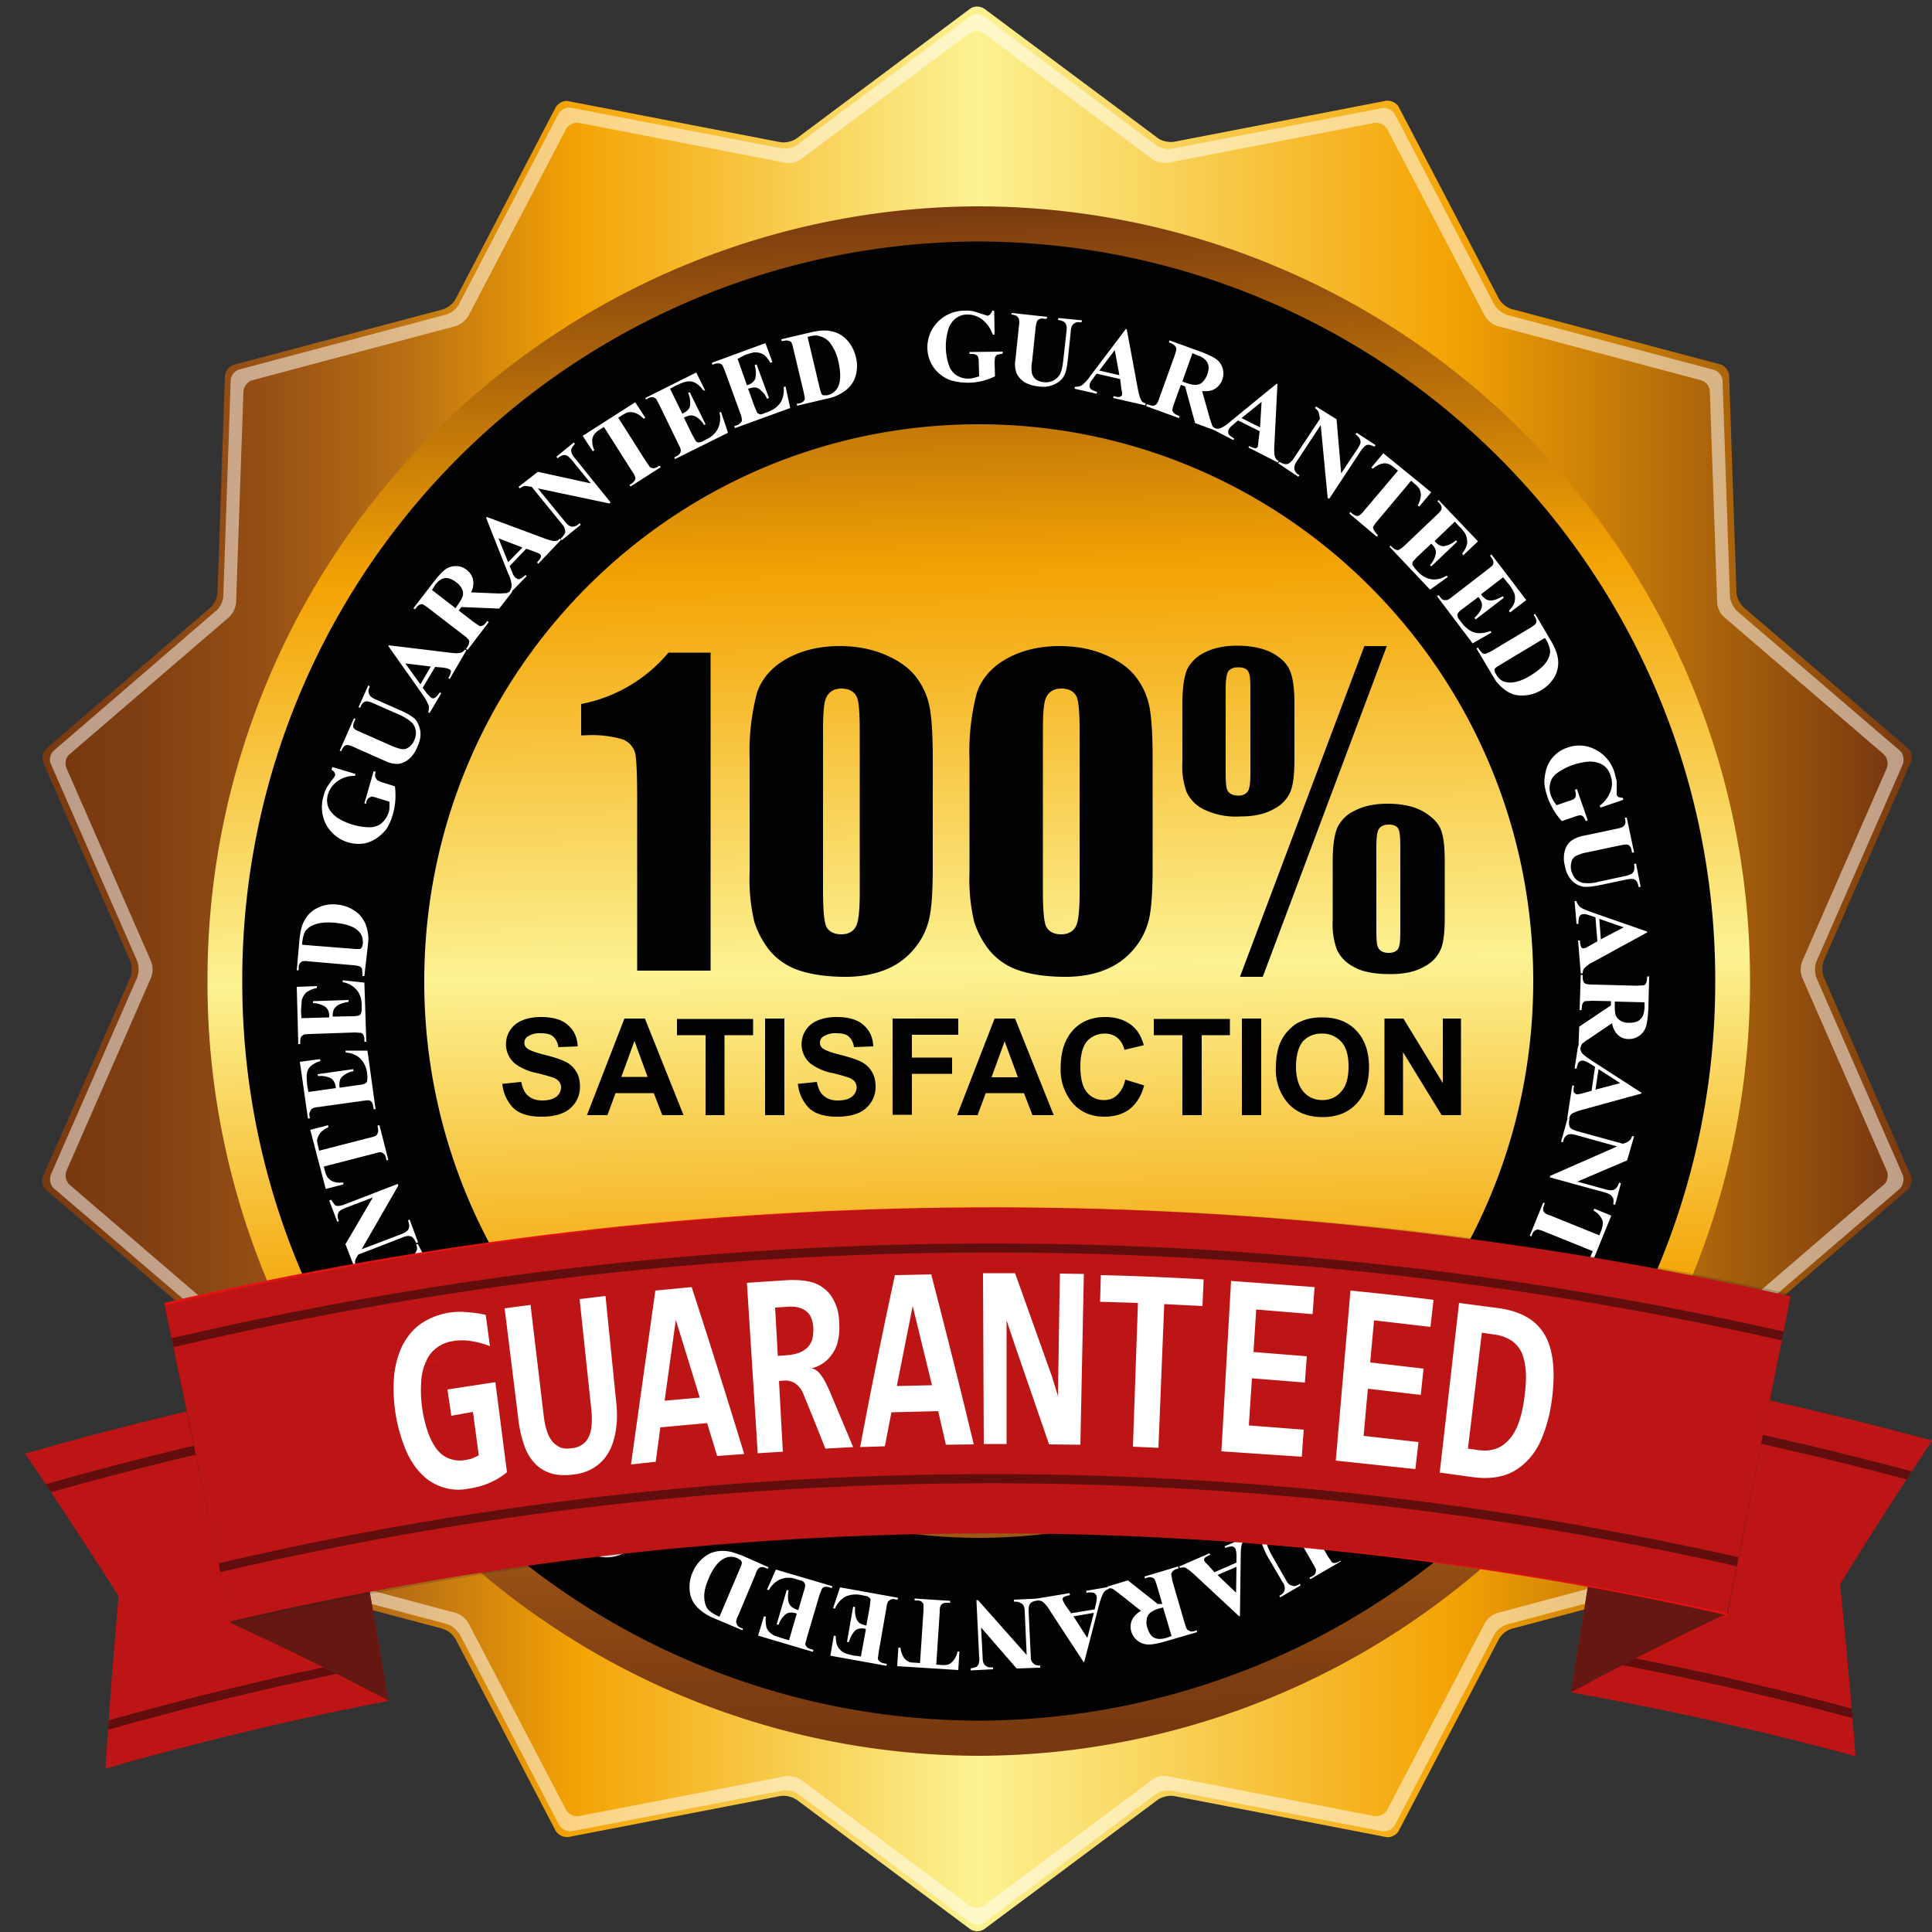 <svg xmlns="http://www.w3.org/2000/svg" xmlns:xlink="http://www.w3.org/1999/xlink" xml:space="preserve" viewBox="0 0 50 50"><rect x="0" y="0" width="50" height="50" fill="#333333" stroke="none"/><linearGradient id="a" x1="1.1" x2="49.48" y1="25.09" y2="25.09" gradientUnits="userSpaceOnUse"><stop offset="0" style="stop-color:#793910"/><stop offset=".04" style="stop-color:#803f12"/><stop offset=".11" style="stop-color:#965014"/><stop offset=".19" style="stop-color:#bb7113"/><stop offset=".28" style="stop-color:#f4a303"/><stop offset=".5" style="stop-color:#fcf292"/><stop offset=".76" style="stop-color:#f4a303"/><stop offset="1" style="stop-color:#793910"/></linearGradient><path fill="url(#a)" d="M25.1.23c.1-.08.27-.08.38 0l4.48 3.34c.1.08.29.12.42.1l5.48-1.06c.13-.02.28.05.34.16l2.59 4.96c.06.11.21.24.34.27l5.39 1.43c.12.03.23.17.23.3l.19 5.6c0 .13.09.3.19.39l4.24 3.64c.1.08.14.25.08.37l-2.25 5.13a.64.64 0 0 0 0 .43l2.25 5.13c.05.12.01.28-.08.37l-4.24 3.64a.63.63 0 0 0-.19.39l-.19 5.6c0 .13-.11.26-.23.3l-5.39 1.43a.6.6 0 0 0-.34.27l-2.59 4.96c-.06.11-.21.19-.34.16l-5.48-1.06a.63.63 0 0 0-.42.1l-4.48 3.34a.33.33 0 0 1-.38 0l-4.48-3.34a.62.62 0 0 0-.42-.1l-5.48 1.06a.35.35 0 0 1-.34-.16l-2.59-4.96a.61.61 0 0 0-.34-.27l-5.4-1.43a.33.33 0 0 1-.23-.3l-.19-5.6a.6.6 0 0 0-.19-.39L1.2 30.8a.32.32 0 0 1-.08-.37l2.25-5.13a.64.64 0 0 0 0-.43l-2.25-5.13a.36.36 0 0 1 .08-.37l4.24-3.64c.1-.08.18-.26.19-.39l.19-5.6c0-.13.11-.26.23-.3l5.4-1.43a.6.6 0 0 0 .34-.27l2.59-4.96c.06-.11.21-.19.34-.16l5.48 1.06c.13.02.31-.02.42-.1L25.1.23z"/><path fill="#FFF" d="M25.1.43c.1-.08.27-.08.37 0l4.44 3.32c.1.08.29.12.41.1l5.44-1.05c.13-.02.28.05.34.16l2.57 4.92c.06.11.21.23.33.27l5.35 1.42c.12.03.23.16.23.29l.19 5.56c0 .13.09.3.18.39l4.21 3.61c.1.08.13.25.08.37l-2.23 5.09a.64.64 0 0 0 0 .43l2.23 5.09c.05.12.01.28-.08.37l-4.21 3.61a.57.57 0 0 0-.18.39l-.19 5.56c0 .13-.11.26-.23.29L39 42.04a.58.58 0 0 0-.33.27l-2.57 4.92c-.06.11-.21.19-.34.16l-5.44-1.05a.64.64 0 0 0-.41.09l-4.44 3.32a.32.32 0 0 1-.37 0l-4.44-3.32a.55.55 0 0 0-.41-.09l-5.44 1.05a.35.35 0 0 1-.34-.16L11.9 42.3a.67.67 0 0 0-.33-.27l-5.35-1.42a.33.33 0 0 1-.23-.29l-.19-5.56c0-.13-.09-.3-.18-.39L1.4 30.76c-.1-.08-.13-.25-.08-.37l2.23-5.09a.64.64 0 0 0 0-.43l-2.23-5.09c-.06-.11-.02-.28.08-.36l4.2-3.62c.1-.08.18-.26.18-.39l.19-5.56c0-.13.11-.26.23-.29l5.35-1.42a.58.58 0 0 0 .33-.27l2.57-4.92c.06-.11.21-.19.34-.16l5.44 1.05c.13.02.31-.02.41-.1L25.1.43z" opacity=".5"/><linearGradient id="b" x1="1.72" x2="48.85" y1="25.09" y2="25.09" gradientUnits="userSpaceOnUse"><stop offset="0" style="stop-color:#793910"/><stop offset=".04" style="stop-color:#803f12"/><stop offset=".11" style="stop-color:#965014"/><stop offset=".19" style="stop-color:#bb7113"/><stop offset=".28" style="stop-color:#f4a303"/><stop offset=".5" style="stop-color:#fcf292"/><stop offset=".76" style="stop-color:#f4a303"/><stop offset="1" style="stop-color:#793910"/></linearGradient><path fill="url(#b)" d="M46.64 25.3a.6.6 0 0 1 0-.42l2.19-5a.34.34 0 0 0-.08-.36l-4.13-3.55a.55.55 0 0 1-.18-.38l-.19-5.46a.32.32 0 0 0-.23-.29l-5.26-1.4a.6.6 0 0 1-.33-.26L35.9 3.34a.34.34 0 0 0-.33-.16l-5.34 1.03a.65.65 0 0 1-.41-.09L25.46.86a.32.32 0 0 0-.37 0l-4.36 3.26a.54.54 0 0 1-.41.09l-5.34-1.03a.34.34 0 0 0-.33.16l-2.53 4.84a.6.6 0 0 1-.33.26l-5.26 1.4c-.12.03-.22.16-.23.29l-.19 5.46a.6.6 0 0 1-.18.38L1.8 19.52c-.1.08-.13.24-.08.36l2.19 5a.6.6 0 0 1 0 .42l-2.19 5a.34.34 0 0 0 .08.36l4.13 3.55c.1.08.18.25.18.38l.19 5.46c0 .13.11.26.23.29l5.26 1.4a.6.6 0 0 1 .33.26l2.53 4.84c.06.11.21.18.33.16l5.34-1.03c.12-.02.31.02.41.09l4.36 3.26c.1.08.27.08.37 0l4.36-3.26c.1-.08.28-.12.41-.09L35.57 47c.12.02.27-.05.33-.16L38.43 42a.6.6 0 0 1 .33-.26l5.26-1.4c.12-.03.22-.16.23-.29l.19-5.46c0-.13.09-.3.18-.38l4.13-3.55c.1-.08.13-.24.08-.36l-2.19-5z"/><linearGradient id="c" x1="24.89" x2="25.76" y1="5.28" y2="44.87" gradientUnits="userSpaceOnUse"><stop offset="0" style="stop-color:#793910"/><stop offset=".24" style="stop-color:#f4a303"/><stop offset=".5" style="stop-color:#fcf292"/><stop offset=".72" style="stop-color:#f4a303"/><stop offset=".81" style="stop-color:#bb7113"/><stop offset=".89" style="stop-color:#965014"/><stop offset=".96" style="stop-color:#803f12"/><stop offset="1" style="stop-color:#793910"/></linearGradient><path fill="url(#c)" d="M45.29 25.39a20.01 20.01 0 0 1-19.96 20.05A20 20 0 0 1 5.37 25.39 20.01 20.01 0 0 1 25.33 5.34a20 20 0 0 1 19.96 20.05z"/><path fill="#020203" d="M25.33 6.25A19.1 19.1 0 0 0 6.27 25.39a19.1 19.1 0 0 0 19.06 19.14 19.1 19.1 0 0 0 19.06-19.14A19.1 19.1 0 0 0 25.33 6.25zm0 33.55a14.38 14.38 0 0 1-14.35-14.41c0-7.96 6.42-14.41 14.35-14.41 7.92 0 14.35 6.45 14.35 14.41S33.25 39.8 25.33 39.8z"/><g fill="#FFF"><path d="m25.73 8.04.01.62h-.05a.8.8 0 0 0-.27-.39.62.62 0 0 0-.38-.13.48.48 0 0 0-.33.12.57.57 0 0 0-.18.31 1.52 1.52 0 0 0 .02.86.5.5 0 0 0 .2.28.57.57 0 0 0 .45.07l.14-.04-.01-.37a.41.41 0 0 0-.02-.14.1.1 0 0 0-.06-.05c-.03-.02-.07-.02-.11-.02h-.05v-.05l.86-.01v.05l-.14.03c-.03.01-.04.04-.06.07l-.01.12.01.37a1.58 1.58 0 0 1-1.15.1.92.92 0 0 1-.5-.43.94.94 0 0 1 .17-1.08.97.97 0 0 1 .7-.29.9.9 0 0 1 .24.02l.19.06.15.05a.1.1 0 0 0 .07-.03.29.29 0 0 0 .06-.1h.05zM26.19 8.1l.91.1-.01.05h-.05c-.07-.01-.12-.01-.14.01a.1.1 0 0 0-.06.05.7.7 0 0 0-.04.19l-.09.86a.81.81 0 0 0 0 .32c.02.05.05.1.1.14a.4.4 0 0 0 .2.07.42.42 0 0 0 .42-.2c.04-.07.07-.2.09-.39l.08-.72c.01-.08.01-.14-.01-.17-.01-.04-.03-.06-.05-.08a.5.5 0 0 0-.16-.05l.01-.05.61.06-.01.05h-.04a.2.2 0 0 0-.13.02.16.16 0 0 0-.08.08c-.01.03-.03.08-.03.15l-.07.67c-.02.21-.05.36-.09.44a.47.47 0 0 1-.23.23.68.68 0 0 1-.44.07.91.91 0 0 1-.35-.1.55.55 0 0 1-.22-.24.68.68 0 0 1-.03-.36l.09-.86a.56.56 0 0 0 0-.19l-.05-.07a.4.4 0 0 0-.15-.04l.02-.04zM28.99 9.81l-.61-.14-.11.15a.33.33 0 0 0-.07.13c-.01.05 0 .09.03.12a.5.5 0 0 0 .16.07l-.01.05-.57-.13.01-.05c.07 0 .13-.01.18-.04a1 1 0 0 0 .21-.23l.93-1.23.02.01.29 1.56c.03.15.06.24.09.29.02.03.06.06.11.07l-.01.05-.83-.19.01-.05.03.01c.07.02.12.02.15 0 .02-.01.04-.03.04-.05v-.05l-.02-.1-.03-.25zm-.02-.1-.12-.65-.4.53.52.12zM30.56 9.96l-.17.47a.85.85 0 0 0-.05.18c0 .03.02.05.04.08.02.02.07.05.15.08l-.02.05-.85-.31.02-.05a.5.5 0 0 0 .16.04c.03 0 .06-.02.08-.03a.44.44 0 0 0 .08-.16l.4-1.11c.03-.09.05-.15.04-.18 0-.03-.02-.05-.04-.08a.47.47 0 0 0-.15-.08l.02-.05.77.28c.2.07.34.14.43.2a.46.46 0 0 1 .16.54.44.44 0 0 1-.24.26c-.07.03-.17.04-.28.03l.2.71.06.18c.02.04.06.07.1.08l-.02.05-.52-.19-.26-.95-.11-.04zm.3-.82-.26.73.07.03c.11.04.2.06.27.06.06 0 .12-.02.17-.06a.53.53 0 0 0 .13-.2c.05-.13.05-.23.01-.31A.4.4 0 0 0 31 9.2l-.14-.06z"/><path d="m32.6 11.16-.56-.28-.14.12a.47.47 0 0 0-.1.11.15.15 0 0 0 0 .13c.01.02.06.06.14.11l-.02.04-.52-.27.02-.04c.06.02.12.02.17 0a.99.99 0 0 0 .25-.17l1.2-.98.02.01-.08 1.59c-.01.15 0 .25.02.3.01.04.04.07.09.1l-.02.04-.76-.39.02-.04.03.02c.06.03.11.04.14.04.02 0 .04-.02.05-.04l.01-.05.01-.11.03-.24zm.01-.1.04-.66-.52.42.48.24zM34.59 10.85l.12 1.4.42-.63c.06-.09.09-.16.08-.2-.01-.07-.05-.12-.13-.18l.03-.04.49.32-.03.04a.5.5 0 0 0-.15-.05.16.16 0 0 0-.09.03.63.63 0 0 0-.12.14l-.81 1.23-.04-.02-.18-1.89-.62.94c-.06.08-.07.16-.06.21.02.06.05.1.1.13l.03.02-.03.04-.52-.35.03-.04c.08.05.15.07.2.06.05-.01.11-.06.16-.13l.69-1.04-.01-.06a.86.86 0 0 0-.03-.13.38.38 0 0 0-.09-.09l.03-.04.53.33zM37.04 12.74l-.31.37-.04-.03a.6.6 0 0 0 .08-.24c.01-.06-.01-.12-.03-.18-.02-.03-.05-.08-.12-.13l-.1-.09-.88 1.05a.77.77 0 0 0-.1.14c-.01.02 0 .05.01.08l.07.1.04.04-.03.04-.71-.6.03-.04.04.04a.4.4 0 0 0 .11.06c.02.01.05 0 .08-.01a.62.62 0 0 0 .12-.12l.88-1.04-.1-.08c-.09-.08-.17-.11-.25-.11-.1.01-.2.05-.3.14l-.04-.03.31-.37 1.24 1.01zM37.65 13.5l-.52.5.02.03c.08.08.16.12.24.1a.58.58 0 0 0 .29-.15l.03.04-.67.64-.03-.04a.57.57 0 0 0 .13-.22c.02-.07.03-.13.01-.17-.01-.05-.05-.1-.11-.16l-.36.34-.12.13-.01.07.06.09.07.08c.11.12.23.19.36.21.12.02.26-.01.4-.09l.03.03-.46.33-1.05-1.11.03-.03.04.04c.04.04.07.06.11.07.02.01.05.01.08-.01a.88.88 0 0 0 .13-.1l.84-.8a.66.66 0 0 0 .1-.11c.02-.03.02-.06.02-.08a.25.25 0 0 0-.07-.12l-.04-.04.03-.03 1.02 1.07-.38.36-.03-.04c.08-.11.12-.2.13-.27a.49.49 0 0 0-.04-.23.8.8 0 0 0-.17-.21l-.11-.12zM38.9 14.94l-.57.44.02.03c.07.09.14.13.23.13s.19-.04.31-.11l.03.04-.73.56-.03-.04a.87.87 0 0 0 .16-.2c.03-.07.04-.12.03-.17a.4.4 0 0 0-.09-.17l-.4.3a.52.52 0 0 0-.13.12c-.01.02-.02.04-.01.07 0 .03.02.06.05.1l.06.08c.1.13.21.21.33.25.12.03.26.02.41-.04l.03.04-.49.28-.92-1.22.04-.03.04.05c.03.04.06.07.1.08h.08c.02-.01.07-.03.14-.09l.92-.71.11-.09c.02-.03.03-.05.03-.08 0-.04-.02-.08-.05-.13l-.04-.05.04-.03.9 1.18-.42.32-.03-.04c.09-.1.14-.18.15-.25a.37.37 0 0 0-.02-.23 1.05 1.05 0 0 0-.15-.23l-.13-.16zM38.21 16.78l.04-.02.03.05.08.09c.03.02.06.02.09.02l.15-.07 1-.6a.87.87 0 0 0 .14-.1.19.19 0 0 0 .02-.08.19.19 0 0 0-.04-.11l-.03-.05.04-.02.4.68c.11.18.17.34.19.48a.75.75 0 0 1-.09.47.98.98 0 0 1-.98.47.7.7 0 0 1-.25-.1 1.13 1.13 0 0 1-.24-.21c-.04-.04-.08-.11-.14-.21l-.41-.69zm1.77-.27-1.18.71c-.06.04-.1.06-.11.08-.01.01-.02.03-.01.05 0 .03.01.06.04.1.07.13.17.2.3.21.17.02.37-.04.61-.19.19-.12.33-.24.41-.37.06-.1.09-.2.07-.3a.76.76 0 0 0-.13-.29zM42.01 20.7l-.59.2-.02-.05a.8.8 0 0 0 .28-.37.58.58 0 0 0 0-.41.47.47 0 0 0-.21-.28.67.67 0 0 0-.35-.08 1.66 1.66 0 0 0-.8.28c-.11.08-.18.17-.2.28-.03.1-.02.21.02.33l.06.12.08.12.35-.12c.07-.02.11-.04.12-.06a.1.1 0 0 0 .03-.07c.01-.03 0-.07-.01-.11l-.01-.04.05-.02.28.81-.05.02a.54.54 0 0 0-.07-.12.11.11 0 0 0-.08-.03.5.5 0 0 0-.12.03l-.35.12a1.66 1.66 0 0 1-.22-.3c-.06-.11-.12-.22-.16-.35-.05-.16-.08-.3-.07-.42.01-.12.03-.23.07-.34a.84.84 0 0 1 .52-.49.89.89 0 0 1 .73.05c.23.12.4.31.49.58l.06.23v.36c.01.02.02.04.05.06l.11.02.01.05zM42.1 21.16l.19.9-.05.01-.01-.04c-.01-.07-.03-.11-.05-.13-.02-.02-.04-.04-.07-.04-.03-.01-.09 0-.19.02l-.85.18a1 1 0 0 0-.3.1.24.24 0 0 0-.1.14.48.48 0 0 0-.01.21c.02.09.06.17.11.23a.4.4 0 0 0 .2.11 1 1 0 0 0 .4-.03l.7-.15a.53.53 0 0 0 .16-.06.16.16 0 0 0 .06-.08.48.48 0 0 0 0-.17l.05-.01.12.6-.05.01-.01-.04a.33.33 0 0 0-.05-.12c-.03-.03-.06-.05-.1-.05-.03-.01-.08 0-.15.01l-.66.14c-.2.04-.35.06-.45.05a.56.56 0 0 1-.29-.14.72.72 0 0 1-.2-.4.74.74 0 0 1-.01-.36.49.49 0 0 1 .16-.28.78.78 0 0 1 .33-.14l.85-.18c.1-.02.16-.04.18-.06a.18.18 0 0 0 .05-.07c.01-.03.01-.08-.01-.16h.05zM41.34 24.36l-.05-.62-.18-.06c-.06-.02-.11-.03-.14-.02-.05 0-.08.03-.1.07a.53.53 0 0 0-.02.18h-.05l-.05-.59h.05c.01.06.05.11.09.15.05.04.14.08.28.13l1.46.51v.02l-1.39.76a.82.82 0 0 0-.24.17.22.22 0 0 0-.04.13h-.05l-.07-.85h.05v.04c.01.07.02.12.04.14.02.02.04.03.06.02l.05-.01.09-.05.21-.12zm.09-.05.59-.31-.63-.22.04.53zM41.69 25.91l-.49-.01-.18.01c-.02.01-.05.03-.06.06-.02.03-.02.08-.03.17h-.05l.03-.91h.05c0 .08 0 .14.02.17.01.03.03.05.06.06.02.01.08.02.18.02l1.14.03.18-.01a.09.09 0 0 0 .06-.06c.02-.03.02-.08.03-.17h.05l-.02.82c-.01.21-.03.37-.06.47a.46.46 0 0 1-.45.33.4.4 0 0 1-.32-.15.57.57 0 0 1-.11-.26l-.62.42a.95.95 0 0 0-.15.11c-.03.03-.04.08-.05.12h-.05l.02-.56.82-.55v-.11zm.87.03-.77-.02v.07c0 .12 0 .21.02.27.02.06.06.11.12.15.06.04.13.06.22.06.13 0 .23-.02.3-.09.07-.06.1-.16.11-.3v-.14z"/><path d="m41.19 28.23.09-.62-.16-.1a.53.53 0 0 0-.14-.06.13.13 0 0 0-.12.04c-.02.02-.04.08-.06.17l-.05-.01.09-.58.05.01c0 .06.02.12.05.17.04.05.12.11.24.19l1.3.84v.02l-1.53.42c-.14.04-.24.08-.28.11a.2.2 0 0 0-.06.12l-.05-.01.13-.85.05.01-.01.03c-.01.07-.01.12.01.15l.05.04h.05l.1-.02.25-.07zm.1-.03.64-.17-.56-.36-.08.53z"/><path d="m42.11 30.03-1.29.55.73.2c.1.03.18.03.22.01.06-.03.1-.09.13-.18l.05.01-.15.56-.05-.01a.42.42 0 0 0 0-.16l-.06-.08a.5.5 0 0 0-.16-.07l-1.42-.39.01-.04 1.73-.76-1.08-.3c-.1-.03-.17-.02-.22.01a.22.22 0 0 0-.09.14l-.01.04-.05-.01.17-.61.05.01a.37.37 0 0 0 0 .21c.03.05.09.08.18.11l1.2.33.06-.02c.06-.02.09-.05.12-.07a.36.36 0 0 0 .06-.11l.05.01-.18.62zM41.09 32.96l-.44-.18.02-.04c.11.02.2.02.25 0a.29.29 0 0 0 .16-.09c.03-.02.06-.08.09-.15l.05-.12-1.26-.51a.8.8 0 0 0-.16-.05.16.16 0 0 0-.08.03c-.03.02-.05.05-.07.1l-.02.05-.04-.02.35-.86.04.02-.02.05c-.02.05-.03.09-.02.13 0 .03.02.05.04.07a.4.4 0 0 0 .15.07l1.26.51.05-.12c.04-.11.05-.2.03-.27a.5.5 0 0 0-.23-.25l.02-.05.44.18-.61 1.5zM40.56 33.77l-.63-.34-.02.03c-.05.1-.06.19-.02.27.04.08.11.16.23.23l-.02.04-.81-.44.02-.04c.09.04.18.06.25.06s.13-.01.17-.04a.49.49 0 0 0 .12-.15l-.44-.24a.5.5 0 0 0-.16-.07c-.02 0-.05 0-.07.02a.17.17 0 0 0-.07.09l-.05.09a.63.63 0 0 0-.09.4c.02.12.09.24.21.36l-.02.04-.46-.34.72-1.35.04.02-.03.05c-.02.05-.04.09-.03.12 0 .03.01.05.03.08.01.02.06.05.14.09l1.02.55a.4.4 0 0 0 .13.06.1.1 0 0 0 .08-.01.24.24 0 0 0 .1-.1l.03-.05.04.02-.7 1.31-.46-.25.02-.04c.12.04.22.05.29.04a.37.37 0 0 0 .2-.11.9.9 0 0 0 .15-.23l.09-.17zM39.58 35.42l-.59-.41-.02.03c-.06.09-.08.18-.05.26.03.08.1.17.2.26l-.03.04-.76-.53.03-.04c.09.05.17.08.24.09a.3.3 0 0 0 .17-.02.46.46 0 0 0 .14-.14l-.41-.28c-.08-.06-.13-.09-.15-.09-.02-.01-.05 0-.07.01a.3.3 0 0 0-.08.08l-.06.09a.58.58 0 0 0-.14.38c.01.13.06.25.17.38l-.03.04-.42-.39.87-1.26.04.03-.03.05a.2.2 0 0 0-.05.12c0 .03 0 .05.02.08l.13.11.96.66.12.08h.09c.04-.01.07-.04.11-.09l.02-.06.04.03-.84 1.22-.43-.3.03-.04c.12.05.21.07.29.07a.48.48 0 0 0 .21-.09c.04-.03.1-.1.17-.21l.11-.16zM37.62 35.33l.04.03-.04.04a.37.37 0 0 0-.06.1c-.01.03 0 .06.01.09l.12.12.87.77.14.1h.08a.26.26 0 0 0 .1-.07l.04-.04.04.03-.52.6c-.14.16-.27.27-.4.33a.8.8 0 0 1-.48.06.9.9 0 0 1-.44-.23.88.88 0 0 1-.31-.56.82.82 0 0 1 .15-.56l.15-.2.51-.61zm.81 1.61-1.04-.91a.4.4 0 0 0-.11-.08h-.05l-.08.06a.4.4 0 0 0-.11.35c.03.17.15.34.37.53.17.15.33.24.48.28.12.03.22.02.31-.02.06-.03.14-.1.23-.21zM35.1 40.18l-.38-.5.04-.03c.15.1.3.15.44.15.15 0 .27-.04.38-.12a.51.51 0 0 0 .2-.29.58.58 0 0 0-.04-.36 1.58 1.58 0 0 0-.52-.68.54.54 0 0 0-.32-.11.63.63 0 0 0-.31.12l-.1.09-.09.11.22.29a.3.3 0 0 0 .09.1l.08.01c.03 0 .07-.02.1-.05l.04-.03.03.04-.68.52-.03-.04a.35.35 0 0 0 .09-.1l.01-.09c0-.02-.02-.05-.06-.1l-.22-.29a1.76 1.76 0 0 1 .49-.56c.13-.1.26-.17.37-.2a1 1 0 0 1 .65.05.9.9 0 0 1 .32.27.97.97 0 0 1-.22 1.36l-.2.13-.18.07-.15.05c-.02.01-.03.04-.04.06-.01.03 0 .07.02.12l-.03.01zM34.7 40.41l-.79.46-.02-.04.04-.02c.06-.03.1-.06.11-.09l.02-.08c0-.03-.03-.08-.08-.17l-.43-.75a.73.73 0 0 0-.19-.25.31.31 0 0 0-.17-.05.41.41 0 0 0-.2.06.52.52 0 0 0-.18.18c-.04.07-.05.15-.04.23.01.08.06.21.15.37l.36.63c.04.07.07.11.11.13l.09.03c.04 0 .1-.02.16-.06l.02.04-.53.31-.02-.04.03-.02a.2.2 0 0 0 .09-.09c.02-.03.02-.07.02-.11a.3.3 0 0 0-.06-.14l-.34-.58a1.9 1.9 0 0 1-.19-.41.48.48 0 0 1 .05-.32.7.7 0 0 1 .32-.32.67.67 0 0 1 .34-.12c.13-.01.23.01.32.06.08.05.16.14.24.27l.43.75.11.16c.02.02.05.02.08.02a.3.3 0 0 0 .14-.06l.01.02zM31.43 40.69l.57-.25v-.19a.6.6 0 0 0-.02-.15c-.02-.05-.05-.07-.1-.08a.6.6 0 0 0-.17.04l-.02-.04.54-.23.02.04a.28.28 0 0 0-.11.13c-.02.06-.03.16-.03.31l-.02 1.55-.02.01-1.16-1.08c-.11-.1-.19-.16-.24-.18a.2.2 0 0 0-.13.01l-.02-.04.78-.34.02.04-.03.01c-.06.03-.1.05-.12.08-.01.02-.01.04 0 .07l.03.04.07.07.16.18zm.08.07.48.46.01-.67-.49.21zM30.08 41.51l-.14-.48c-.03-.09-.05-.15-.07-.17a.15.15 0 0 0-.08-.04c-.03-.01-.09 0-.16.03l-.01-.05.87-.26.01.05a.34.34 0 0 0-.15.07l-.04.07.03.18.32 1.1c.03.09.05.15.07.17l.08.04c.03.01.09 0 .16-.03l.01.05-.79.23c-.2.06-.36.09-.46.09a.47.47 0 0 1-.45-.33.43.43 0 0 1 .04-.35.56.56 0 0 1 .21-.19l-.58-.46-.15-.11a.2.2 0 0 0-.13-.01l-.01-.05.53-.16.77.61h.12zm.24.83-.22-.74-.07.02a.66.66 0 0 0-.25.11.25.25 0 0 0-.1.16.46.46 0 0 0 .01.23c.04.13.1.22.17.26.08.04.18.05.32.01l.14-.05z"/><path d="m27.72 41.75.61-.1.04-.18c.01-.06.02-.11.01-.15-.01-.05-.03-.08-.08-.1a.5.5 0 0 0-.18 0l-.01-.05.58-.1.01.05a.24.24 0 0 0-.14.1c-.03.05-.07.15-.11.29l-.39 1.5h-.02l-.87-1.33a.85.85 0 0 0-.19-.23.25.25 0 0 0-.13-.03l-.01-.05.84-.14.01.05-.03.01a.32.32 0 0 0-.14.05c-.02.02-.02.04-.02.06l.02.05.05.09.15.21zm.06.08.36.56.17-.65-.53.09z"/><path d="m26.31 43.18-.92-1.06.04.76c0 .11.02.18.06.21.04.05.11.07.21.06v.05l-.58.03v-.05l.15-.04a.28.28 0 0 0 .06-.08.44.44 0 0 0 .01-.18l-.07-1.47h.04l1.26 1.42-.05-1.13c0-.1-.03-.17-.08-.2a.3.3 0 0 0-.16-.05h-.04v-.05l.63-.03v.05c-.1.01-.16.03-.2.07-.04.04-.05.11-.05.2l.06 1.25.02.06c.04.05.07.07.1.09l.12.02v.05l-.61.02zM23.22 43.12l.03-.48h.05c.02.11.05.19.08.24a.3.3 0 0 0 .13.12c.03.02.09.03.17.03l.13.01.09-1.36v-.17a.27.27 0 0 0-.05-.06.21.21 0 0 0-.12-.03h-.06v-.05l.92.06v.05h-.06c-.05 0-.09 0-.13.02a.17.17 0 0 0-.06.06.42.42 0 0 0-.02.16l-.09 1.36.13.01c.12.01.21-.01.26-.06a.51.51 0 0 0 .16-.29h.05l-.03.48-1.58-.1zM22.28 42.87l.13-.71-.03-.01c-.11-.02-.2 0-.26.06a.71.71 0 0 0-.15.29l-.05-.01.16-.91.05.01a.7.7 0 0 0 .02.26c.02.07.05.12.09.15.04.03.1.05.18.07l.09-.49.02-.18c0-.02-.02-.04-.04-.06-.02-.02-.05-.03-.1-.04l-.1-.02a.68.68 0 0 0-.41.04.64.64 0 0 0-.27.31l-.05-.01.18-.54 1.5.27-.01.05-.06-.01a.19.19 0 0 0-.13.01l-.06.05a.49.49 0 0 0-.04.16l-.2 1.15-.02.15c0 .03.01.06.04.08.03.03.07.05.13.06l.06.01-.01.05-1.45-.26.09-.52.05.01c0 .13.02.23.06.29.04.06.09.11.17.15.05.02.13.05.27.07l.15.02zM20.42 42.45l.2-.69-.03-.01c-.11-.03-.2-.02-.26.03a.58.58 0 0 0-.18.27l-.05-.01.26-.89.05.01a.78.78 0 0 0-.01.26c.01.07.04.12.08.16a.6.6 0 0 0 .18.09l.14-.48a.65.65 0 0 0 .04-.18l-.03-.06a.19.19 0 0 0-.1-.05l-.1-.03a.57.57 0 0 0-.41 0 .62.62 0 0 0-.3.28l-.05-.01.23-.52 1.46.43-.01.05-.06-.02c-.05-.01-.09-.02-.13-.01a.12.12 0 0 0-.07.05l-.06.15-.33 1.12a.93.93 0 0 1-.04.14c0 .03.01.06.03.08.02.03.06.06.12.07l.06.02-.01.05-1.42-.42.15-.5.05.01a.8.8 0 0 0 .02.29.4.4 0 0 0 .15.17c.04.03.13.06.26.1l.17.05zM19.89 40.56l-.02.04-.05-.02c-.05-.02-.09-.03-.12-.02-.03 0-.06.02-.08.04a.5.5 0 0 0-.07.15l-.45 1.07a.42.42 0 0 0-.05.16l.03.08c.02.03.05.05.1.07l.05.02-.02.04-.73-.31a1.23 1.23 0 0 1-.43-.28.69.69 0 0 1-.2-.43.94.94 0 0 1 .08-.49.97.97 0 0 1 .43-.47.77.77 0 0 1 .27-.07c.09-.01.2 0 .32.03l.24.08.7.31zm-1.27 1.28.54-1.27a.4.4 0 0 0 .04-.13l-.02-.05a.35.35 0 0 0-.09-.06.38.38 0 0 0-.36.01c-.15.08-.28.25-.39.51-.09.21-.13.39-.11.54.01.12.05.22.12.29a1 1 0 0 0 .27.16zM14.52 39.66l.35-.51.04.03a.84.84 0 0 0-.01.47c.04.14.12.25.24.33.11.08.22.11.33.1a.61.61 0 0 0 .33-.15c.11-.09.2-.19.28-.31.1-.14.16-.27.2-.4a.5.5 0 0 0 0-.34.58.58 0 0 0-.21-.26c-.03-.02-.07-.05-.12-.06l-.14-.05-.21.3-.07.12c0 .02 0 .05.02.08s.04.06.08.08l.04.03-.03.04-.7-.49.03-.04.13.06c.03 0 .06 0 .09-.02l.08-.09.21-.3a1.57 1.57 0 0 1 .68.3c.14.1.24.19.3.3.06.1.11.21.14.32.03.11.03.22.02.32a.95.95 0 0 1-.15.38.89.89 0 0 1-.61.39.93.93 0 0 1-.73-.18l-.18-.15a.92.92 0 0 1-.12-.16l-.1-.13a.14.14 0 0 0-.07-.02c-.03 0-.06.02-.1.05l-.04-.04zM14.18 39.34l-.68-.61.03-.04.03.03a.3.3 0 0 0 .12.08.1.1 0 0 0 .08-.01.63.63 0 0 0 .14-.13l.58-.65c.11-.12.17-.2.18-.26a.25.25 0 0 0 0-.17.47.47 0 0 0-.12-.18.6.6 0 0 0-.22-.12.45.45 0 0 0-.23.03.9.9 0 0 0-.3.26l-.48.54a.51.51 0 0 0-.09.14v.09c.02.04.05.09.1.13l-.03.04-.45-.41.03-.04.03.02a.3.3 0 0 0 .11.06c.04.01.08 0 .11-.02.03-.01.06-.05.11-.1l.45-.5c.14-.16.25-.26.33-.31a.53.53 0 0 1 .32-.06c.13.01.26.08.4.2.11.1.19.2.22.28.04.16.05.27.03.37-.02.1-.08.2-.18.31l-.58.65c-.07.08-.11.13-.11.15a.11.11 0 0 0 0 .08.3.3 0 0 0 .1.12l-.03.03zM12.89 36.31l.41.47.18-.06c.06-.02.1-.04.13-.07.04-.03.05-.07.04-.12a.7.7 0 0 0-.09-.15l.04-.03.39.44-.04.03a.33.33 0 0 0-.16-.07c-.06 0-.16.02-.3.06l-1.47.46H12l.67-1.44.1-.28c0-.04-.02-.08-.05-.13l.04-.03.56.64-.04.03-.02-.03c-.05-.05-.08-.08-.12-.09-.02-.01-.04 0-.06.02a.14.14 0 0 0-.03.04l-.05.09-.11.22zm-.04.1-.28.6.63-.2-.35-.4zM11.7 35.28l.41-.28a.45.45 0 0 0 .14-.12c.01-.02.02-.05.01-.08 0-.03-.03-.08-.08-.15l.04-.03.51.75-.04.03c-.05-.07-.08-.11-.11-.12-.03-.02-.06-.02-.08-.02-.03 0-.08.03-.16.09l-.94.65a.45.45 0 0 0-.14.12c-.01.02-.02.05-.01.08 0 .03.03.08.08.15l-.04.03-.47-.68c-.12-.18-.2-.31-.23-.41a.48.48 0 0 1 0-.29c.03-.1.09-.18.18-.24.11-.07.22-.1.35-.07a.5.5 0 0 1 .24.14l.25-.69a.85.85 0 0 0 .05-.18.3.3 0 0 0-.03-.13l.04-.03.32.46-.34.93.05.09zm-.71.49.64-.44-.04-.06a.74.74 0 0 0-.18-.2c-.05-.04-.11-.05-.18-.05a.37.37 0 0 0-.22.09c-.11.08-.17.16-.19.25-.02.09.01.19.09.31l.08.1z"/><path d="m10.74 33.1.29.55.19-.01.14-.03c.04-.02.07-.06.07-.1l-.05-.17.04-.02.27.52-.04.02a.26.26 0 0 0-.14-.1.94.94 0 0 0-.31-.01l-1.54.1-.01-.02.98-1.24c.09-.12.15-.2.16-.25.01-.04 0-.08-.02-.13l.04-.02.4.76-.04.02-.02-.03c-.03-.06-.06-.1-.09-.11-.02-.01-.04-.01-.07 0l-.04.03-.07.08-.14.16zm-.07.09-.42.52.66-.04-.24-.48zM8.94 32.2l.71-1.21-.71.27c-.1.04-.16.08-.18.12-.03.06-.03.13.01.22l-.04.02-.21-.55.05-.02.09.13c.02.02.05.03.09.03a.5.5 0 0 0 .17-.04l1.37-.53.02.04-.95 1.65 1.05-.4c.09-.04.15-.08.17-.14.02-.06.01-.11-.01-.17l-.01-.04.04-.02.22.59-.05.02c-.04-.09-.08-.15-.13-.17-.05-.02-.12-.02-.21.02l-1.16.45-.03.05c-.03.05-.05.09-.05.13 0 .03 0 .07.02.12l-.04.02-.23-.59zM8.03 29.24l.46-.12.01.05c-.1.05-.17.1-.21.15a.48.48 0 0 0-.08.16c-.01.04 0 .09.02.17l.03.13 1.32-.34c.09-.02.14-.04.16-.06a.16.16 0 0 0 .04-.07.24.24 0 0 0 0-.12l-.01-.06.05-.01.23.9-.05.01-.01-.06c-.01-.05-.03-.09-.06-.11a.16.16 0 0 0-.07-.04c-.02 0-.08 0-.16.03l-1.32.34.03.12c.03.12.08.19.14.23.09.06.2.08.33.06l.01.05-.46.12-.4-1.53zM7.98 28.26l.71-.1v-.03c-.02-.11-.06-.19-.14-.23a.6.6 0 0 0-.32-.05l-.01-.05.92-.13.01.05a.67.67 0 0 0-.24.1c-.06.04-.1.09-.11.13a.42.42 0 0 0-.01.2l.49-.07a.5.5 0 0 0 .17-.04.12.12 0 0 0 .05-.05l.01-.11-.01-.1a.64.64 0 0 0-.17-.38.6.6 0 0 0-.38-.16l-.01-.05h.57l.21 1.52-.05-.01-.01-.06a.34.34 0 0 0-.04-.12c-.02-.02-.04-.04-.07-.04-.02-.01-.08 0-.16.01l-1.15.16a.41.41 0 0 0-.14.03.09.09 0 0 0-.06.06c-.03.04-.04.08-.03.14l.01.06-.05.01-.21-1.47.52-.07.01.05a.69.69 0 0 0-.26.14.34.34 0 0 0-.09.21c-.01.05 0 .14.01.28l.03.17zM7.8 26.35l.72-.02v-.04c0-.11-.04-.19-.11-.24a.63.63 0 0 0-.31-.09v-.05l.92-.03v.05a.82.82 0 0 0-.25.07.38.38 0 0 0-.13.12.47.47 0 0 0-.03.19l.5-.01c.1 0 .16-.01.18-.02.02-.01.04-.02.05-.05a.27.27 0 0 0 .02-.11v-.11c0-.17-.05-.3-.13-.39a.58.58 0 0 0-.36-.2v-.05l.56.06.05 1.53h-.05v-.06a.21.21 0 0 0-.03-.12.1.1 0 0 0-.06-.05l-.16-.01-1.16.04-.15.01-.07.05a.26.26 0 0 0-.03.14v.06h-.05l-.04-1.48.52-.02v.05a.7.7 0 0 0-.27.11.48.48 0 0 0-.12.2l-.02.28.01.19zM9.43 25.26h-.05v-.06l-.01-.12a.13.13 0 0 0-.06-.07.62.62 0 0 0-.16-.03l-1.16-.1a.44.44 0 0 0-.17 0 .27.27 0 0 0-.06.05.21.21 0 0 0-.03.12v.06h-.05l.07-.79c.02-.21.06-.38.13-.5.08-.15.2-.26.35-.33a.9.9 0 0 1 .49-.08.94.94 0 0 1 .59.27c.06.07.11.15.15.23.03.09.06.19.07.31.01.05 0 .14-.01.25l-.09.79zm-1.61-.81 1.37.11h.13l.04-.03a.62.62 0 0 0 .03-.1c.01-.14-.03-.26-.12-.34-.12-.12-.33-.18-.61-.21-.23-.02-.41 0-.55.06-.11.05-.19.11-.23.2a.88.88 0 0 0-.06.31zM8.6 19.85l.6.18-.01.05a.74.74 0 0 0-.46.14c-.12.09-.2.2-.24.33a.52.52 0 0 0 .01.35c.05.11.13.19.24.27a1.63 1.63 0 0 0 .82.24c.13 0 .24-.04.32-.11a.62.62 0 0 0 .18-.28.5.5 0 0 0 .02-.13v-.14l-.35-.11c-.07-.02-.11-.03-.13-.02l-.07.04a.23.23 0 0 0-.05.1v.04l-.05-.01.24-.83.05.01c-.01.06-.02.11-.01.14l.05.08.11.05.35.11a1.8 1.8 0 0 1-.06.75c-.05.16-.11.29-.18.38-.08.09-.16.17-.26.23s-.19.1-.3.12a.96.96 0 0 1-.98-.49.99.99 0 0 1-.06-.76.73.73 0 0 1 .09-.22l.11-.16a.47.47 0 0 0 .09-.13c.01-.02 0-.05-.01-.07-.01-.03-.04-.05-.08-.08l.02-.07zM8.79 19.43l.37-.84.04.02-.02.04a.33.33 0 0 0-.04.14c0 .03.01.05.03.07.02.02.07.05.17.09l.79.35c.14.06.25.09.3.09.06 0 .11-.02.16-.06.05-.04.1-.09.13-.17a.45.45 0 0 0 .04-.25.41.41 0 0 0-.1-.21 1.26 1.26 0 0 0-.34-.21l-.66-.29a.54.54 0 0 0-.16-.05c-.04 0-.07.01-.09.03a.3.3 0 0 0-.09.14l-.04-.02.25-.56.04.02-.01.03c-.02.05-.03.09-.02.13a.2.2 0 0 0 .05.1c.02.02.06.05.13.08l.61.27c.19.08.32.16.39.22s.12.16.15.29c.03.13.01.28-.07.45a.82.82 0 0 1-.2.3.56.56 0 0 1-.29.14.73.73 0 0 1-.35-.08l-.79-.35a.59.59 0 0 0-.18-.06c-.03 0-.05.01-.08.03a.42.42 0 0 0-.08.13l-.04-.01zM11.26 17.26l-.32.54.11.15.1.1c.04.03.08.03.12 0a.56.56 0 0 0 .11-.13l.04.02-.3.51-.04-.02a.28.28 0 0 0 .01-.18 1.32 1.32 0 0 0-.15-.27l-.89-1.26.01-.02 1.57.19c.15.02.25.02.3 0 .04-.01.07-.04.1-.08l.04.02-.43.74-.04-.02.02-.03a.4.4 0 0 0 .05-.14c0-.02-.01-.04-.04-.06l-.05-.02-.1-.02-.22-.02zm-.11-.01-.66-.08.39.54.27-.46zM11.87 15.8l.39.3.15.1c.03.01.05 0 .08-.01s.07-.05.12-.12l.04.03-.55.72-.04-.03c.05-.07.08-.11.08-.15a.1.1 0 0 0-.01-.08.52.52 0 0 0-.13-.12l-.91-.7a1.17 1.17 0 0 0-.15-.1c-.03-.01-.05 0-.08.01s-.07.05-.12.12l-.04-.03.5-.65c.13-.17.24-.29.32-.35a.47.47 0 0 1 .28-.09c.1 0 .19.03.28.1.1.08.16.18.17.31a.48.48 0 0 1-.06.27l.73.03.19-.01a.26.26 0 0 0 .11-.07l.04.03-.34.44-.98-.04-.07.09zm-.69-.53.61.47.04-.06c.07-.1.12-.18.14-.24a.25.25 0 0 0-.01-.19.48.48 0 0 0-.15-.18c-.11-.08-.2-.12-.29-.11-.09.01-.18.07-.26.18l-.08.13z"/><path d="m13.62 14.2-.43.45.07.17c.02.06.05.1.08.13.04.03.08.05.12.03a.53.53 0 0 0 .14-.1l.03.03-.41.42-.03-.03a.26.26 0 0 0 .05-.17.81.81 0 0 0-.09-.29l-.57-1.44.02-.02 1.48.55c.14.05.24.08.29.07.04 0 .08-.02.12-.06l.03.03-.59.62-.03-.03.02-.03a.3.3 0 0 0 .08-.12c0-.02 0-.04-.02-.06a.14.14 0 0 0-.04-.03l-.1-.04-.22-.08zm-.1-.03-.62-.24.25.62.37-.38zM13.92 12.21l1.37.3-.48-.59c-.07-.08-.12-.13-.17-.14-.06-.01-.13.01-.21.08l-.03-.04.45-.37.03.04a.5.5 0 0 0-.09.12.17.17 0 0 0 0 .1c.01.04.04.09.09.15L15.8 13l-.03.03-1.85-.39.71.87c.06.08.13.12.18.12.06 0 .11-.02.16-.06l.03-.03.03.04-.49.4-.03-.04c.07-.06.11-.12.12-.18a.3.3 0 0 0-.08-.19l-.79-.97-.06-.01c-.06-.01-.1-.02-.14-.01a.4.4 0 0 0-.11.06l-.03-.04.5-.39zM16.44 10.41l.26.4-.04.03a.6.6 0 0 0-.21-.15.35.35 0 0 0-.18-.02c-.04 0-.09.03-.16.07l-.11.07.73 1.15.1.14.08.02a.3.3 0 0 0 .11-.04l.05-.03.03.04-.78.5-.03-.04.05-.03a.38.38 0 0 0 .09-.09c.01-.02.02-.05.01-.08a.54.54 0 0 0-.08-.15l-.73-1.15-.11.07c-.1.06-.16.13-.18.2-.03.1-.01.21.04.33l-.04.03-.26-.4 1.36-.87zM17.34 10.06l.32.65.03-.02c.1-.05.16-.12.17-.2a.66.66 0 0 0-.05-.32l.04-.02.41.83-.04.02a.53.53 0 0 0-.17-.19.29.29 0 0 0-.16-.06.45.45 0 0 0-.19.06l.22.45.09.16a.1.1 0 0 0 .07.03.3.3 0 0 0 .11-.03l.09-.05a.59.59 0 0 0 .3-.28.61.61 0 0 0 .04-.41l.04-.02.18.54-1.37.68-.02-.04.05-.03a.2.2 0 0 0 .1-.08.19.19 0 0 0 .02-.08.53.53 0 0 0-.06-.15l-.51-1.05-.07-.13-.07-.04a.19.19 0 0 0-.14.03l-.05.03-.02-.04 1.32-.66.23.47-.05-.01a.65.65 0 0 0-.22-.2.35.35 0 0 0-.23-.02c-.05.01-.14.04-.26.1l-.15.08zM19.09 9.29l.24.68.03-.01c.11-.04.17-.1.19-.18a.65.65 0 0 0-.02-.33l.05-.02.32.87-.05.02a.57.57 0 0 0-.15-.21c-.05-.05-.1-.08-.15-.08-.05-.01-.11.01-.19.03l.17.47.07.16.06.03c.03.01.06 0 .11-.02l.1-.04a.66.66 0 0 0 .33-.24.64.64 0 0 0 .08-.4l.05-.02.12.56-1.43.52-.02-.05.06-.02a.3.3 0 0 0 .11-.07c.02-.02.03-.04.03-.08a.57.57 0 0 0-.04-.16l-.4-1.1-.06-.14a.12.12 0 0 0-.07-.05.23.23 0 0 0-.14.01l-.05.02-.02-.05 1.39-.51.18.49-.05.02c-.07-.11-.13-.19-.19-.22a.4.4 0 0 0-.22-.05c-.05 0-.14.03-.26.07l-.18.1zM20.63 10.5l-.01-.05.06-.01a.23.23 0 0 0 .11-.05c.02-.02.04-.05.04-.08l-.03-.16-.27-1.13a.75.75 0 0 0-.05-.16c-.01-.02-.04-.03-.07-.04a.24.24 0 0 0-.12 0l-.06.01-.01-.05.77-.18c.21-.05.38-.06.51-.03.17.03.31.11.42.23.11.12.19.27.23.44.03.12.04.24.02.35a.72.72 0 0 1-.27.5 1.13 1.13 0 0 1-.51.23l-.76.18zm.27-1.78.32 1.35.04.13.04.03h.1a.4.4 0 0 0 .29-.22c.07-.15.07-.37.01-.64a1.2 1.2 0 0 0-.23-.51.49.49 0 0 0-.26-.16c-.06-.03-.17-.02-.31.02z"/></g><defs><path id="d" d="M41.98 35.48c2.69.48 5.36 1.08 8.02 1.8-.81 1.23-1.61 2.47-2.38 3.72.15 1.49.29 2.97.4 4.45a85.76 85.76 0 0 0-7.36-1.65l1.32-8.32z"/></defs><defs><path id="e" d="M8.63 35.71a92.51 92.51 0 0 0-7.98 1.91c.83 1.22 1.63 2.45 2.42 3.69-.13 1.49-.25 2.97-.34 4.46a84.61 84.61 0 0 1 7.32-1.75l-1.42-8.31z"/></defs><defs><path id="f" d="M8.63 35.71a92.51 92.51 0 0 0-7.98 1.91c.83 1.22 1.63 2.45 2.42 3.69-.13 1.49-.25 2.97-.34 4.46a84.61 84.61 0 0 1 7.32-1.75l-1.42-8.31z"/></defs><clipPath id="g"><use xlink:href="#f" overflow="visible"/></clipPath><g clip-path="url(#g)"><defs><path id="h" d="m4.74 45.22 1.91 8.23A78.5 78.5 0 0 0 .2 55.43l-2.54-8.03a80.3 80.3 0 0 1 7.08-2.18z"/></defs></g><g clip-path="url(#g)"><defs><path id="i" d="m2.83 36.99 1.91 8.23a86.35 86.35 0 0 0-7.09 2.18l-2.54-8.03c2.54-.91 5.12-1.7 7.72-2.38z"/></defs></g><g clip-path="url(#g)"><defs><path id="j" d="m11.94 43.67 1.26 8.36c-2.2.37-4.39.84-6.55 1.41l-1.91-8.23a84.6 84.6 0 0 1 7.2-1.54z"/></defs></g><g clip-path="url(#g)"><defs><path id="k" d="m10.68 35.31 1.26 8.36a84.6 84.6 0 0 0-7.2 1.54l-1.91-8.23a92.9 92.9 0 0 1 7.85-1.67z"/></defs></g><defs><path id="l" d="M41.98 35.48c2.69.48 5.36 1.08 8.02 1.8-.81 1.23-1.61 2.47-2.38 3.72.15 1.49.29 2.97.4 4.45a85.76 85.76 0 0 0-7.36-1.65l1.32-8.32z"/></defs><clipPath id="m"><use xlink:href="#l" overflow="visible"/></clipPath><g clip-path="url(#m)"><defs><path id="n" d="m41.13 43.89-1.37 8.35a74.4 74.4 0 0 0-6.63-.92l.71-8.44c2.45.22 4.88.56 7.29 1.01z"/></defs></g><g clip-path="url(#m)"><defs><path id="o" d="m42.5 35.54-1.37 8.35a86.04 86.04 0 0 0-7.28-1.01l.71-8.44c2.66.25 5.31.61 7.94 1.1z"/></defs></g><g clip-path="url(#m)"><defs><path id="p" d="m48.34 45.54-2.01 8.2c-2.17-.6-4.36-1.1-6.56-1.51l1.37-8.35c2.41.45 4.81 1 7.2 1.66z"/></defs></g><g clip-path="url(#m)"><defs><path id="q" d="m50.35 37.34-2.02 8.2a86.36 86.36 0 0 0-7.21-1.66l1.37-8.35c2.64.49 5.26 1.1 7.86 1.81z"/></defs></g><defs><path id="r" d="M44.69 41.8a86.38 86.38 0 0 0-38.72.16l-1.72-8.24a93.9 93.9 0 0 1 42.09-.17l-1.65 8.25z"/></defs><defs><path id="s" d="M44.71 41.75a86.38 86.38 0 0 0-38.72.27l-1.73-8.23a93.9 93.9 0 0 1 42.09-.29l-1.64 8.25z"/></defs><clipPath id="t"><use xlink:href="#s" overflow="visible"/></clipPath><g clip-path="url(#t)"><defs><path id="u" d="m10.68 35.31 1.26 8.36a84.6 84.6 0 0 0-7.2 1.54l-1.91-8.23a92.9 92.9 0 0 1 7.85-1.67z"/></defs></g><g clip-path="url(#t)"><defs><path id="v" d="m9.42 26.94 1.26 8.37a97.06 97.06 0 0 0-7.85 1.68L.92 28.76a100.5 100.5 0 0 1 8.5-1.82z"/></defs></g><g clip-path="url(#t)"><defs><path id="w" d="m18.61 34.32.6 8.45c-2.43.2-4.86.5-7.28.91l-1.26-8.36c2.64-.46 5.29-.79 7.94-1z"/></defs></g><g clip-path="url(#t)"><defs><path id="x" d="m18.01 25.87.6 8.45c-2.65.21-5.3.54-7.93.99l-1.26-8.37c2.85-.48 5.72-.84 8.59-1.07z"/></defs></g><g clip-path="url(#t)"><defs><path id="y" d="m26.59 34.03-.05 8.47a81.4 81.4 0 0 0-7.32.27l-.6-8.45c2.65-.21 5.31-.31 7.97-.29z"/></defs></g><g clip-path="url(#t)"><defs><path id="z" d="m26.64 25.56-.05 8.47c-2.66-.02-5.32.08-7.97.29l-.6-8.45c2.86-.23 5.74-.33 8.62-.31z"/></defs></g><g clip-path="url(#t)"><defs><path id="A" d="m34.56 34.43-.71 8.44a81.54 81.54 0 0 0-7.32-.37l.05-8.47c2.67.02 5.33.15 7.98.4z"/></defs></g><g clip-path="url(#t)"><defs><path id="B" d="m35.28 26-.71 8.44a92.29 92.29 0 0 0-7.98-.41l.05-8.47c2.88.02 5.76.17 8.64.44z"/></defs></g><g clip-path="url(#t)"><defs><path id="C" d="m42.5 35.54-1.37 8.35a86.04 86.04 0 0 0-7.28-1.01l.71-8.44c2.66.25 5.31.61 7.94 1.1z"/></defs></g><g clip-path="url(#t)"><defs><path id="D" d="m43.87 27.19-1.37 8.35a96.9 96.9 0 0 0-7.93-1.11l.71-8.44c2.87.28 5.73.68 8.59 1.2z"/></defs></g><g clip-path="url(#t)"><defs><path id="E" d="m50.35 37.34-2.02 8.2a86.36 86.36 0 0 0-7.21-1.66l1.37-8.35c2.64.49 5.26 1.1 7.86 1.81z"/></defs></g><g clip-path="url(#t)"><defs><path id="F" d="m52.37 29.15-2.02 8.2a93.75 93.75 0 0 0-7.85-1.81l1.37-8.35c2.85.53 5.68 1.18 8.5 1.96z"/></defs></g><defs><path id="G" d="M41.98 35.48c2.69.48 5.36 1.08 8.02 1.8-.81 1.23-1.61 2.47-2.38 3.72.15 1.49.29 2.97.4 4.45a85.76 85.76 0 0 0-7.36-1.65l1.32-8.32z"/></defs><clipPath id="H"><use xlink:href="#G" overflow="visible"/></clipPath><path fill="#E41313" d="M41.98 35.48c2.69.48 5.36 1.08 8.02 1.8-.81 1.23-1.61 2.47-2.38 3.72.15 1.49.29 2.97.4 4.45a85.76 85.76 0 0 0-7.36-1.65l1.32-8.32z" clip-path="url(#H)"/><path fill="#020203" d="M40.91 42.65c2.38.43 4.75.96 7.1 1.59l-.05.23a83.84 83.84 0 0 0-7.08-1.58l.03-.24zM41.91 36.39c2.54.45 5.06 1.02 7.57 1.69l-.05.23a94.39 94.39 0 0 0-7.55-1.69l.03-.23z" clip-path="url(#H)" opacity=".5"/><defs><path id="I" d="M8.63 35.71a92.51 92.51 0 0 0-7.98 1.91c.83 1.22 1.63 2.45 2.42 3.69-.13 1.49-.25 2.97-.34 4.46a84.61 84.61 0 0 1 7.32-1.75l-1.42-8.31z"/></defs><clipPath id="J"><use xlink:href="#I" overflow="visible"/></clipPath><path fill="#E41313" d="M8.63 35.71a92.51 92.51 0 0 0-7.98 1.91c.83 1.22 1.63 2.45 2.42 3.69-.13 1.49-.25 2.97-.34 4.46a84.61 84.61 0 0 1 7.32-1.75l-1.42-8.31z" clip-path="url(#J)"/><path fill="#020203" d="M2.44 44.63a84.99 84.99 0 0 1 8.84-2.04l.04.23a87.2 87.2 0 0 0-8.82 2.03l-.06-.22zM.87 38.5a90.59 90.59 0 0 1 9.43-2.17l.04.23c-3.16.55-6.3 1.28-9.41 2.17a7.45 7.45 0 0 0-.06-.23z" clip-path="url(#J)" opacity=".5"/><path fill="#74160E" d="M4.25 33.78c1.49.61 2.95 1.25 4.38 1.93l1.42 8.3a80.92 80.92 0 0 0-4.07-2l-1.73-8.23zM46.34 33.49a82.57 82.57 0 0 0-4.36 1.99l-1.32 8.32c1.32-.72 2.67-1.4 4.05-2.05l1.63-8.26z"/><g opacity=".2"><defs><path id="K" d="M8.63 35.71a92.51 92.51 0 0 0-7.98 1.91c.83 1.22 1.63 2.45 2.42 3.69-.13 1.49-.25 2.97-.34 4.46a84.61 84.61 0 0 1 7.32-1.75l-1.42-8.31z"/></defs><clipPath id="L"><use xlink:href="#K" overflow="visible"/></clipPath><g clip-path="url(#L)"><defs><path id="M" d="m4.74 45.22 1.91 8.23A78.5 78.5 0 0 0 .2 55.43l-2.54-8.03a80.3 80.3 0 0 1 7.08-2.18z"/></defs><clipPath id="N"><use xlink:href="#M" overflow="visible"/></clipPath><path fill="#FFF" d="m6.43 45.52-.73-.55.73.55zM6.28 44.83l-.43.83.43-.83z" clip-path="url(#N)"/><path fill="none" stroke="#231F20" stroke-linecap="square" stroke-width="19.48" d="m2.33 45.88 2.12 8.17-2.12-8.17zM4.11 45.38l1.96 8.21-1.96-8.21zM.56 46.42l2.28 8.12-2.28-8.12zM-1.2 47l2.44 8.07L-1.2 47zM7.45 52.03l.25 1.15-.25-1.15z" clip-path="url(#N)"/><path fill="none" stroke="#231F20" stroke-linecap="square" stroke-width="4.87" d="m3.57 45.53 2.01 8.2-2.01-8.2zM1.79 46.04l2.17 8.15-2.17-8.15zM.02 46.59l2.33 8.1-2.33-8.1zM-1.74 47.18l2.49 8.05-2.49-8.05zM6.95 52.15l.26 1.14-.26-1.14z" clip-path="url(#N)"/></g><g clip-path="url(#L)"><defs><path id="O" d="m2.83 36.99 1.91 8.23a86.35 86.35 0 0 0-7.09 2.18l-2.54-8.03c2.54-.91 5.12-1.7 7.72-2.38z"/></defs><clipPath id="P"><use xlink:href="#O" overflow="visible"/></clipPath><path fill="#FFF" d="m4.66 37.26-.78-.53.78.53zM4.52 36.57l-.48.84.48-.84z" clip-path="url(#P)"/><path fill="none" stroke="#231F20" stroke-linecap="square" stroke-width="19.48" d="m.21 37.71 2.12 8.17-2.12-8.17zM2.15 37.17l1.96 8.21-1.96-8.21zM-1.72 38.3l2.28 8.12-2.28-8.12zM-3.64 38.93-1.2 47l-2.44-8.07zM5.65 43.78l.25 1.15-.25-1.15z" clip-path="url(#P)"/><path fill="none" stroke="#231F20" stroke-linecap="square" stroke-width="4.87" d="m1.56 37.33 2.01 8.2-2.01-8.2zM-.38 37.89l2.17 8.15-2.17-8.15zM-2.31 38.49l2.33 8.1-2.33-8.1zM-4.22 39.13l2.49 8.05-2.49-8.05zM5.1 43.91l.26 1.14-.26-1.14z" clip-path="url(#P)"/></g><g clip-path="url(#L)"><defs><path id="Q" d="m11.94 43.67 1.26 8.36c-2.2.37-4.39.84-6.55 1.41l-1.91-8.23a84.6 84.6 0 0 1 7.2-1.54z"/></defs><clipPath id="R"><use xlink:href="#Q" overflow="visible"/></clipPath><path fill="#FFF" d="m13.6 44.12-.68-.61.68.61zM13.51 43.42l-.49.79.49-.79z" clip-path="url(#R)"/><path fill="none" stroke="#231F20" stroke-linecap="square" stroke-width="19.48" d="m9.5 44.12 1.48 8.32-1.48-8.32zM11.3 43.78l1.32 8.36-1.32-8.36zM7.7 44.5l1.64 8.29L7.7 44.5zM5.91 44.92l1.8 8.25-1.8-8.25zM14.11 50.7l.16 1.16-.16-1.16z" clip-path="url(#R)"/><path fill="none" stroke="#231F20" stroke-linecap="square" stroke-width="4.87" d="m10.76 43.88 1.36 8.35-1.36-8.35zM8.95 44.23l1.53 8.31-1.53-8.31zM7.15 44.62l1.69 8.28-1.69-8.28zM5.36 45.05l1.85 8.24-1.85-8.24zM13.6 50.78l.17 1.16-.17-1.16z" clip-path="url(#R)"/></g><g clip-path="url(#L)"><defs><path id="S" d="m10.68 35.31 1.26 8.36a84.6 84.6 0 0 0-7.2 1.54l-1.91-8.23a92.9 92.9 0 0 1 7.85-1.67z"/></defs><clipPath id="T"><use xlink:href="#S" overflow="visible"/></clipPath><path fill="#FFF" d="m12.48 35.73-.73-.6.73.6zM12.39 35.03l-.54.8.54-.8z" clip-path="url(#T)"/><path fill="none" stroke="#231F20" stroke-linecap="square" stroke-width="19.48" d="m8.02 35.8 1.48 8.32-1.48-8.32zM9.99 35.43l1.32 8.35-1.32-8.35zM6.06 36.21 7.7 44.5l-1.64-8.29zM4.1 36.67l1.8 8.25-1.8-8.25zM12.95 42.32l.16 1.16-.16-1.16z" clip-path="url(#T)"/><path fill="none" stroke="#231F20" stroke-linecap="square" stroke-width="4.87" d="m9.39 35.53 1.36 8.35-1.36-8.35zM7.43 35.92l1.53 8.31-1.53-8.31zM5.47 36.34l1.69 8.28-1.69-8.28zM3.51 36.81l1.85 8.24-1.85-8.24zM12.4 42.4l.17 1.16-.17-1.16z" clip-path="url(#T)"/></g></g><g opacity=".2"><defs><path id="U" d="M41.98 35.48c2.69.48 5.36 1.08 8.02 1.8-.81 1.23-1.61 2.47-2.38 3.72.15 1.49.29 2.97.4 4.45a85.76 85.76 0 0 0-7.36-1.65l1.32-8.32z"/></defs><clipPath id="V"><use xlink:href="#U" overflow="visible"/></clipPath><g clip-path="url(#V)"><defs><path id="W" d="m41.13 43.89-1.37 8.35a74.4 74.4 0 0 0-6.63-.92l.71-8.44c2.45.22 4.88.56 7.29 1.01z"/></defs><clipPath id="X"><use xlink:href="#W" overflow="visible"/></clipPath><path fill="#FFF" d="m42.57 44.88-.46-.81.46.81zM42.7 44.19l-.71.58.71-.58z" clip-path="url(#X)"/><path fill="none" stroke="#231F20" stroke-linecap="square" stroke-width="19.48" d="m38.68 43.47-1.15 8.38 1.15-8.38zM40.5 43.77l-1.31 8.36 1.31-8.36zM36.86 43.21l-.98 8.41.98-8.41zM35.04 42.99l-.82 8.43.82-8.43zM41.04 51.28l-.2 1.16.2-1.16z" clip-path="url(#X)"/><path fill="none" stroke="#231F20" stroke-linecap="square" stroke-width="4.87" d="m39.95 43.68-1.26 8.36 1.26-8.36zM38.13 43.39l-1.1 8.39 1.1-8.39zM36.31 43.14l-.93 8.41.93-8.41zM34.49 42.93l-.77 8.43.77-8.43zM40.53 51.18l-.2 1.16.2-1.16z" clip-path="url(#X)"/></g><g clip-path="url(#V)"><defs><path id="Y" d="m42.5 35.54-1.37 8.35a86.04 86.04 0 0 0-7.28-1.01l.71-8.44c2.66.25 5.31.61 7.94 1.1z"/></defs><clipPath id="Z"><use xlink:href="#Y" overflow="visible"/></clipPath><path fill="#FFF" d="m44.08 36.56-.51-.82.51.82zM44.2 35.87l-.76.57.76-.57z" clip-path="url(#Z)"/><path fill="none" stroke="#231F20" stroke-linecap="square" stroke-width="19.48" d="m39.83 35.09-1.15 8.38 1.15-8.38zM41.81 35.42l-1.31 8.36 1.31-8.36zM37.85 34.81l-.98 8.41.98-8.41zM35.86 34.57 35.04 43l.82-8.43zM42.51 42.95l-.2 1.16.2-1.16z" clip-path="url(#Z)"/><path fill="none" stroke="#231F20" stroke-linecap="square" stroke-width="4.87" d="m41.21 35.31-1.26 8.36 1.26-8.36zM39.23 35l-1.1 8.39 1.1-8.39zM37.25 34.73l-.93 8.41.93-8.41zM35.26 34.5l-.77 8.43.77-8.43zM41.95 42.85l-.2 1.16.2-1.16z" clip-path="url(#Z)"/></g><g clip-path="url(#V)"><defs><path id="aa" d="m48.34 45.54-2.01 8.2c-2.17-.6-4.36-1.1-6.56-1.51l1.37-8.35c2.41.45 4.81 1 7.2 1.66z"/></defs><clipPath id="ab"><use xlink:href="#aa" overflow="visible"/></clipPath><path fill="#FFF" d="m49.7 46.66-.4-.85.4.85zM49.88 45.98l-.75.51.75-.51z" clip-path="url(#ab)"/><path fill="none" stroke="#231F20" stroke-linecap="square" stroke-width="19.48" d="m45.92 44.91-1.8 8.25 1.8-8.25zM47.71 45.37l-1.96 8.21 1.96-8.21zM44.12 44.49l-1.64 8.29 1.64-8.29zM42.31 44.11l-1.47 8.33 1.47-8.33zM47.67 52.9l-.29 1.13.29-1.13z" clip-path="url(#ab)"/><path fill="none" stroke="#231F20" stroke-linecap="square" stroke-width="4.87" d="m47.17 45.23-1.91 8.22 1.91-8.22zM45.37 44.78l-1.75 8.27 1.75-8.27zM43.57 44.37l-1.59 8.3 1.59-8.3zM41.77 44.01l-1.42 8.33 1.42-8.33zM47.17 52.76l-.29 1.14.29-1.14z" clip-path="url(#ab)"/></g><g clip-path="url(#V)"><defs><path id="ac" d="m50.35 37.34-2.02 8.2a86.36 86.36 0 0 0-7.21-1.66l1.37-8.35c2.64.49 5.26 1.1 7.86 1.81z"/></defs><clipPath id="ad"><use xlink:href="#ac" overflow="visible"/></clipPath><path fill="#FFF" d="m51.85 38.51-.45-.86.45.86zM52.03 37.83l-.81.5.81-.5z" clip-path="url(#ad)"/><path fill="none" stroke="#231F20" stroke-linecap="square" stroke-width="19.48" d="m47.71 36.66-1.8 8.25 1.8-8.25zM49.67 37.16l-1.96 8.21 1.96-8.21zM45.75 36.2l-1.64 8.29 1.64-8.29zM43.79 35.79l-1.47 8.33 1.47-8.33zM49.79 44.74l-.29 1.13.29-1.13z" clip-path="url(#ad)"/><path fill="none" stroke="#231F20" stroke-linecap="square" stroke-width="4.87" d="m49.08 37-1.91 8.22L49.08 37zM47.12 36.51l-1.75 8.27 1.75-8.27zM45.16 36.07l-1.59 8.3 1.59-8.3zM43.19 35.67l-1.42 8.34 1.42-8.34zM49.24 44.58l-.29 1.14.29-1.14z" clip-path="url(#ad)"/></g></g><defs><path id="ae" d="M44.69 41.8a86.38 86.38 0 0 0-38.72.16l-1.72-8.24a93.9 93.9 0 0 1 42.09-.17l-1.65 8.25z"/></defs><clipPath id="af"><use xlink:href="#ae" overflow="visible"/></clipPath><path fill="#E41313" d="M44.69 41.8a86.38 86.38 0 0 0-38.72.16l-1.72-8.24a93.9 93.9 0 0 1 42.09-.17l-1.65 8.25z" clip-path="url(#af)"/><path fill="#020203" d="M4.04 34.73a93.15 93.15 0 0 1 42.21-.25l-.05.23a92.85 92.85 0 0 0-42.11.25l-.05-.23zM5.27 40.55a87.84 87.84 0 0 1 39.8-.23l-.05.23a87.73 87.73 0 0 0-39.71.23.85.85 0 0 0-.04-.23z" clip-path="url(#af)" opacity=".5"/><g opacity=".2"><defs><path id="ag" d="M44.71 41.75a86.38 86.38 0 0 0-38.72.27l-1.73-8.23a93.9 93.9 0 0 1 42.09-.29l-1.64 8.25z"/></defs><clipPath id="ah"><use xlink:href="#ag" overflow="visible"/></clipPath><g clip-path="url(#ah)"><defs><path id="ai" d="m10.68 35.31 1.26 8.36a84.6 84.6 0 0 0-7.2 1.54l-1.91-8.23a92.9 92.9 0 0 1 7.85-1.67z"/></defs><clipPath id="aj"><use xlink:href="#ai" overflow="visible"/></clipPath><path fill="#FFF" d="m12.48 35.73-.73-.6.73.6zM12.39 35.03l-.54.8.54-.8z" clip-path="url(#aj)"/><path fill="none" stroke="#231F20" stroke-linecap="square" stroke-width="19.48" d="m8.02 35.8 1.48 8.32-1.48-8.32zM9.99 35.43l1.32 8.35-1.32-8.35zM6.06 36.21 7.7 44.5l-1.64-8.29zM4.1 36.67l1.8 8.25-1.8-8.25zM12.95 42.32l.16 1.16-.16-1.16z" clip-path="url(#aj)"/><path fill="none" stroke="#231F20" stroke-linecap="square" stroke-width="4.87" d="m9.39 35.53 1.36 8.35-1.36-8.35zM7.43 35.92l1.53 8.31-1.53-8.31zM5.47 36.34l1.69 8.28-1.69-8.28zM3.51 36.81l1.85 8.24-1.85-8.24zM12.4 42.4l.17 1.16-.17-1.16z" clip-path="url(#aj)"/></g><g clip-path="url(#ah)"><defs><path id="ak" d="m9.42 26.94 1.26 8.37a97.06 97.06 0 0 0-7.85 1.68L.92 28.76a100.5 100.5 0 0 1 8.5-1.82z"/></defs><clipPath id="al"><use xlink:href="#ak" overflow="visible"/></clipPath><path fill="#FFF" d="m11.36 27.35-.79-.59.79.59zM11.27 26.65l-.6.8.6-.8z" clip-path="url(#al)"/><path fill="none" stroke="#231F20" stroke-linecap="square" stroke-width="19.48" d="m6.54 27.47 1.48 8.32-1.48-8.32zM8.67 27.07l1.32 8.36-1.32-8.36zM4.42 27.92l1.64 8.29-1.64-8.29zM2.3 28.41l1.8 8.25-1.8-8.25zM11.8 33.94l.16 1.16-.16-1.16z" clip-path="url(#al)"/><path fill="none" stroke="#231F20" stroke-linecap="square" stroke-width="4.87" d="m8.03 27.19 1.36 8.35-1.36-8.35zM5.9 27.6l1.53 8.31L5.9 27.6zM3.78 28.06l1.69 8.28-1.69-8.28zM1.67 28.57l1.85 8.24-1.85-8.24zM11.2 34.03l.17 1.16-.17-1.16z" clip-path="url(#al)"/></g><g clip-path="url(#ah)"><defs><path id="am" d="m18.61 34.32.6 8.45c-2.43.2-4.86.5-7.28.91l-1.26-8.36c2.64-.46 5.29-.79 7.94-1z"/></defs><clipPath id="an"><use xlink:href="#am" overflow="visible"/></clipPath><path fill="#FFF" d="m20.37 34.9-.68-.66.68.66zM20.33 34.2l-.6.75.6-.75z" clip-path="url(#an)"/><path fill="none" stroke="#231F20" stroke-linecap="square" stroke-width="19.48" d="m15.93 34.57.82 8.43-.82-8.43zM17.92 34.38l.66 8.44-.66-8.44zM13.95 34.81l.99 8.41-.99-8.41zM11.97 35.1l1.15 8.38-1.15-8.38zM20.33 41.5l.07 1.17-.07-1.17z" clip-path="url(#an)"/><path fill="none" stroke="#231F20" stroke-linecap="square" stroke-width="4.87" d="m17.31 34.43.71 8.44-.71-8.44zM15.33 34.64l.87 8.42-.87-8.42zM13.35 34.9l1.04 8.4-1.04-8.4zM11.37 35.19l1.2 8.37-1.2-8.37zM19.77 41.54l.08 1.17-.08-1.17z" clip-path="url(#an)"/></g><g clip-path="url(#ah)"><defs><path id="ao" d="m18.01 25.87.6 8.45c-2.65.21-5.3.54-7.93.99l-1.26-8.37c2.85-.48 5.72-.84 8.59-1.07z"/></defs><clipPath id="ap"><use xlink:href="#ao" overflow="visible"/></clipPath><path fill="#FFF" d="m19.91 26.45-.74-.66.74.66zM19.87 25.74l-.66.75.66-.75z" clip-path="url(#ap)"/><path fill="none" stroke="#231F20" stroke-linecap="square" stroke-width="19.48" d="m15.11 26.15.82 8.43-.82-8.43zM17.25 25.94l.66 8.44-.66-8.44zM12.96 26.41l.99 8.41-.99-8.41zM10.82 26.72l1.15 8.38-1.15-8.38zM19.83 33.05l.07 1.17-.07-1.17z" clip-path="url(#ap)"/><path fill="none" stroke="#231F20" stroke-linecap="square" stroke-width="4.87" d="m16.6 26 .71 8.44L16.6 26zM14.46 26.22l.87 8.42-.87-8.42zM12.31 26.5l1.04 8.4-1.04-8.4zM10.17 26.82l1.2 8.37-1.2-8.37zM19.22 33.09l.08 1.17-.08-1.17z" clip-path="url(#ap)"/></g><g clip-path="url(#ah)"><defs><path id="aq" d="m26.59 34.03-.05 8.47a81.4 81.4 0 0 0-7.32.27l-.6-8.45c2.65-.21 5.31-.31 7.97-.29z"/></defs><clipPath id="ar"><use xlink:href="#aq" overflow="visible"/></clipPath><path fill="#FFF" d="m28.3 34.76-.63-.72.63.72zM28.31 34.06l-.66.69.66-.69z" clip-path="url(#ar)"/><path fill="none" stroke="#231F20" stroke-linecap="square" stroke-width="19.48" d="m23.9 34.05.17 8.47-.17-8.47zM25.89 34.03v8.47-8.47zM21.9 34.11l.33 8.46-.33-8.46zM19.91 34.22l.5 8.45-.5-8.45zM27.74 41.34l-.02 1.18.02-1.18z" clip-path="url(#ar)"/><path fill="none" stroke="#231F20" stroke-linecap="square" stroke-width="4.87" d="m25.28 34.03.05 8.47-.05-8.47zM23.29 34.06l.22 8.47-.22-8.47zM21.3 34.14l.38 8.46-.38-8.46zM19.31 34.27l.55 8.45-.55-8.45zM27.18 41.33l-.02 1.18.02-1.18z" clip-path="url(#ar)"/></g><g clip-path="url(#ah)"><defs><path id="as" d="m26.64 25.56-.05 8.47c-2.66-.02-5.32.08-7.97.29l-.6-8.45c2.86-.23 5.74-.33 8.62-.31z"/></defs><clipPath id="at"><use xlink:href="#as" overflow="visible"/></clipPath><path fill="#FFF" d="m28.49 26.29-.68-.72.68.72zM28.51 25.59l-.71.69.71-.69z" clip-path="url(#at)"/><path fill="none" stroke="#231F20" stroke-linecap="square" stroke-width="19.48" d="m23.73 25.58.17 8.47-.17-8.47zM25.89 25.56v8.47-8.47zM21.57 25.65l.33 8.46-.33-8.46zM19.42 25.77l.5 8.45-.5-8.45zM27.9 32.87l-.02 1.18.02-1.18z" clip-path="url(#at)"/><path fill="none" stroke="#231F20" stroke-linecap="square" stroke-width="4.87" d="m25.23 25.56.05 8.47-.05-8.47zM23.07 25.6l.22 8.47-.22-8.47zM20.92 25.68l.38 8.46-.38-8.46zM18.77 25.81l.55 8.45-.55-8.45zM27.29 32.86l-.02 1.18.02-1.18z" clip-path="url(#at)"/></g><g clip-path="url(#ah)"><defs><path id="au" d="m34.56 34.43-.71 8.44a81.54 81.54 0 0 0-7.32-.37l.05-8.47c2.67.02 5.33.15 7.98.4z"/></defs><clipPath id="av"><use xlink:href="#au" overflow="visible"/></clipPath><path fill="#FFF" d="m36.21 35.32-.57-.77.57.77zM36.28 34.61l-.71.63.71-.63z" clip-path="url(#av)"/><path fill="none" stroke="#231F20" stroke-linecap="square" stroke-width="19.48" d="m31.88 34.22-.49 8.45.49-8.45zM33.87 34.37l-.65 8.44.65-8.44zM29.88 34.11l-.33 8.46.33-8.46zM27.89 34.05l-.16 8.47.16-8.47zM35.15 41.82l-.11 1.17.11-1.17z" clip-path="url(#av)"/><path fill="none" stroke="#231F20" stroke-linecap="square" stroke-width="4.87" d="m33.26 34.32-.6 8.45.6-8.45zM31.27 34.18l-.44 8.46.44-8.46zM29.28 34.09 29 42.56l.28-8.47zM27.29 34.04l-.11 8.47.11-8.47zM34.59 41.76l-.11 1.17.11-1.17z" clip-path="url(#av)"/></g><g clip-path="url(#ah)"><defs><path id="aw" d="m35.28 26-.71 8.44a92.29 92.29 0 0 0-7.98-.41l.05-8.47c2.88.02 5.76.17 8.64.44z"/></defs><clipPath id="ax"><use xlink:href="#aw" overflow="visible"/></clipPath><path fill="#FFF" d="m37.07 26.89-.63-.78.63.78zM37.14 26.19l-.76.63.76-.63z" clip-path="url(#ax)"/><path fill="none" stroke="#231F20" stroke-linecap="square" stroke-width="19.48" d="m32.37 25.76-.49 8.45.49-8.45zM34.52 25.93l-.65 8.44.65-8.44zM30.21 25.65l-.33 8.46.33-8.46zM28.05 25.58l-.16 8.47.16-8.47zM35.97 33.4l-.11 1.17.11-1.17z" clip-path="url(#ax)"/><path fill="none" stroke="#231F20" stroke-linecap="square" stroke-width="4.87" d="m33.87 25.87-.61 8.45.61-8.45zM31.71 25.72l-.44 8.46.44-8.46zM29.56 25.62l-.28 8.47.28-8.47zM27.4 25.57l-.11 8.47.11-8.47zM35.36 33.33l-.11 1.17.11-1.17z" clip-path="url(#ax)"/></g><g clip-path="url(#ah)"><defs><path id="ay" d="m42.5 35.54-1.37 8.35a86.04 86.04 0 0 0-7.28-1.01l.71-8.44c2.66.25 5.31.61 7.94 1.1z"/></defs><clipPath id="az"><use xlink:href="#ay" overflow="visible"/></clipPath><path fill="#FFF" d="m44.08 36.56-.51-.82.51.82zM44.2 35.87l-.76.57.76-.57z" clip-path="url(#az)"/><path fill="none" stroke="#231F20" stroke-linecap="square" stroke-width="19.48" d="m39.83 35.09-1.15 8.38 1.15-8.38zM41.81 35.42l-1.31 8.36 1.31-8.36zM37.85 34.81l-.98 8.41.98-8.41zM35.86 34.57 35.04 43l.82-8.43zM42.51 42.95l-.2 1.16.2-1.16z" clip-path="url(#az)"/><path fill="none" stroke="#231F20" stroke-linecap="square" stroke-width="4.87" d="m41.21 35.31-1.26 8.36 1.26-8.36zM39.23 35l-1.1 8.39 1.1-8.39zM37.25 34.73l-.93 8.41.93-8.41zM35.26 34.5l-.77 8.43.77-8.43zM41.95 42.85l-.2 1.16.2-1.16z" clip-path="url(#az)"/></g><g clip-path="url(#ah)"><defs><path id="aA" d="m43.87 27.19-1.37 8.35a96.9 96.9 0 0 0-7.93-1.11l.71-8.44c2.87.28 5.73.68 8.59 1.2z"/></defs><clipPath id="aB"><use xlink:href="#aA" overflow="visible"/></clipPath><path fill="#FFF" d="m45.59 28.25-.57-.83.57.83zM45.71 27.55l-.81.56.81-.56z" clip-path="url(#aB)"/><path fill="none" stroke="#231F20" stroke-linecap="square" stroke-width="19.48" d="m40.98 26.71-1.15 8.38 1.15-8.38zM43.12 27.06l-1.31 8.36 1.31-8.36zM38.83 26.4l-.98 8.41.98-8.41zM36.68 26.14l-.82 8.43.82-8.43zM43.98 34.63l-.2 1.16.2-1.16z" clip-path="url(#aB)"/><path fill="none" stroke="#231F20" stroke-linecap="square" stroke-width="4.87" d="m42.47 26.95-1.26 8.36 1.26-8.36zM40.33 26.61 39.23 35l1.1-8.39zM38.18 26.32l-.93 8.41.93-8.41zM36.03 26.07l-.77 8.43.77-8.43zM43.38 34.51l-.2 1.16.2-1.16z" clip-path="url(#aB)"/></g><g clip-path="url(#ah)"><defs><path id="aC" d="m50.35 37.34-2.02 8.2a86.36 86.36 0 0 0-7.21-1.66l1.37-8.35c2.64.49 5.26 1.1 7.86 1.81z"/></defs><clipPath id="aD"><use xlink:href="#aC" overflow="visible"/></clipPath><path fill="#FFF" d="m51.85 38.51-.45-.86.45.86zM52.03 37.83l-.81.5.81-.5z" clip-path="url(#aD)"/><path fill="none" stroke="#231F20" stroke-linecap="square" stroke-width="19.48" d="m47.71 36.66-1.8 8.25 1.8-8.25zM49.67 37.16l-1.96 8.21 1.96-8.21zM45.75 36.2l-1.64 8.29 1.64-8.29zM43.79 35.79l-1.47 8.33 1.47-8.33zM49.79 44.74l-.29 1.13.29-1.13z" clip-path="url(#aD)"/><path fill="none" stroke="#231F20" stroke-linecap="square" stroke-width="4.87" d="m49.08 37-1.91 8.22L49.08 37zM47.12 36.51l-1.75 8.27 1.75-8.27zM45.16 36.07l-1.59 8.3 1.59-8.3zM43.19 35.67l-1.42 8.34 1.42-8.34zM49.24 44.58l-.29 1.14.29-1.14z" clip-path="url(#aD)"/></g><g clip-path="url(#ah)"><defs><path id="aE" d="m52.37 29.15-2.02 8.2a93.75 93.75 0 0 0-7.85-1.81l1.37-8.35c2.85.53 5.68 1.18 8.5 1.96z"/></defs><clipPath id="aF"><use xlink:href="#aE" overflow="visible"/></clipPath><path fill="#FFF" d="m54.01 30.35-.5-.88.5.88zM54.19 29.67l-.86.48.86-.48z" clip-path="url(#aF)"/><path fill="none" stroke="#231F20" stroke-linecap="square" stroke-width="19.48" d="m49.51 28.4-1.8 8.25 1.8-8.25zM51.63 28.95l-1.96 8.21 1.96-8.21zM47.39 27.91l-1.64 8.29 1.64-8.29zM45.26 27.46l-1.47 8.33 1.47-8.33zM51.91 36.57l-.29 1.13.29-1.13z" clip-path="url(#aF)"/><path fill="none" stroke="#231F20" stroke-linecap="square" stroke-width="4.87" d="M50.99 28.78 49.08 37l1.91-8.22zM48.87 28.25l-1.75 8.27 1.75-8.27zM46.75 27.77l-1.59 8.3 1.59-8.3zM44.62 27.34l-1.42 8.33 1.42-8.33zM51.31 36.4l-.29 1.14.29-1.14z" clip-path="url(#aF)"/></g></g><g fill="#FFF"><path d="m11.68 36.64-.1-.68 1.24-.19.3 2.33c-.14.12-.3.21-.46.28-.16.07-.35.12-.55.15a1.33 1.33 0 0 1-1.2-.38c-.16-.16-.3-.37-.41-.63a4.14 4.14 0 0 1-.3-1.92c.03-.3.11-.56.22-.79.12-.22.27-.41.47-.55a1.8 1.8 0 0 1 1.2-.3c.16.01.32.03.48.07l.11.81c-.14-.06-.3-.1-.47-.13a1.4 1.4 0 0 0-.5 0 .9.9 0 0 0-.42.18.82.82 0 0 0-.27.36c-.07.15-.11.32-.12.52a3.34 3.34 0 0 0 .17 1.28c.06.18.14.33.23.45s.2.2.33.25a.8.8 0 0 0 .44.03l.1-.02a.69.69 0 0 0 .08-.03l.07-.03.07-.04-.15-1.12-.56.1zM15.95 36.31c.03.28.02.53-.02.75-.04.22-.1.4-.2.56a1.1 1.1 0 0 1-.37.37c-.15.09-.32.15-.52.17-.22.03-.41.02-.58-.03a.96.96 0 0 1-.42-.26 1.22 1.22 0 0 1-.27-.46c-.07-.19-.12-.4-.15-.64l-.36-2.91.67-.09.34 2.86c.02.15.04.28.08.39.03.11.08.2.14.28.06.07.13.12.21.16.08.03.18.04.29.02.11-.01.2-.04.27-.09a.45.45 0 0 0 .17-.19.88.88 0 0 0 .08-.31c.01-.12.01-.27-.01-.44l-.3-2.83.67-.08.28 2.77zM18.56 37.68l-.26-.85-1.21.11-.12.89-.64.07.63-4.5.94-.09c.47 1.44.92 2.88 1.36 4.32l-.7.05zm-1.07-3.52-.29 2.09.91-.08-.62-2.01zM21.36 37.49a80.7 80.7 0 0 0-.56-1.39.6.6 0 0 0-.21-.29.46.46 0 0 0-.3-.08l-.13.01.1 1.83-.65.04-.28-4.41 1.04-.07c.2-.01.38 0 .54.03.16.03.3.09.42.19.12.09.21.21.28.37.07.15.11.34.11.57.01.16-.01.31-.04.43a.84.84 0 0 1-.15.33.84.84 0 0 1-.23.23.8.8 0 0 1-.3.13c.09.02.17.07.24.17.08.1.15.24.23.42l.61 1.45-.72.04zm-.31-3.1c-.01-.22-.07-.37-.19-.46-.12-.09-.28-.13-.51-.11l-.29.02.07 1.25.27-.02c.1-.01.19-.03.28-.06a.74.74 0 0 0 .21-.13c.06-.06.1-.13.13-.21.02-.08.03-.18.03-.28zM24.48 37.39l-.2-.87-1.21.03-.17.88-.64.02c.28-1.49.58-2.97.9-4.45l.94-.02c.38 1.47.75 2.93 1.1 4.4l-.72.01zm-.86-3.59-.41 2.07.91-.02-.5-2.05zM27.15 37.38l-.91-2.64-.19-.57v3.2h-.59l-.02-4.42h.83l.95 2.66.16.52.03-1.95.02-1.22.62.01-.09 4.42-.81-.01zM30.13 33.75l-.15 3.72-.66-.03.13-3.72-.98-.03.02-.69c.89.02 1.77.06 2.66.11l-.03.69-.99-.05zM31.61 37.56l.25-4.41 2.16.16-.05.7-1.46-.12-.07 1.1 1.38.11-.05.68-1.37-.11-.08 1.22 1.42.11-.05.7-2.08-.14zM34.57 37.8l.38-4.4c.72.07 1.44.15 2.15.24l-.08.7-1.46-.17-.1 1.09 1.38.16-.07.68-1.37-.16-.11 1.22 1.42.16-.08.7-2.06-.22zM40.16 36.24a3.9 3.9 0 0 1-.23.91c-.1.27-.24.49-.41.66-.17.17-.36.3-.59.37-.23.07-.5.09-.8.05l-.87-.12.5-4.39 1.06.14c.27.04.51.12.7.23.19.11.35.27.46.46.11.19.18.43.21.71.03.28.02.61-.03.98zm-.71-.06c.03-.24.05-.45.04-.64s-.04-.35-.09-.49a.8.8 0 0 0-.26-.34 1.03 1.03 0 0 0-.45-.17l-.34-.05-.36 3 .28.04c.32.04.57-.04.77-.26.2-.2.34-.57.41-1.09z"/></g><defs><path id="aG" d="M41.98 35.48c2.69.48 5.36 1.08 8.02 1.8-.81 1.23-1.61 2.47-2.38 3.72.15 1.49.29 2.97.4 4.45a85.76 85.76 0 0 0-7.36-1.65l1.32-8.32z"/></defs><defs><path id="aH" d="M8.63 35.71a92.51 92.51 0 0 0-7.98 1.91c.83 1.22 1.63 2.45 2.42 3.69-.13 1.49-.25 2.97-.34 4.46a84.61 84.61 0 0 1 7.32-1.75l-1.42-8.31z"/></defs><defs><path id="aI" d="M8.63 35.71a92.51 92.51 0 0 0-7.98 1.91c.83 1.22 1.63 2.45 2.42 3.69-.13 1.49-.25 2.97-.34 4.46a84.61 84.61 0 0 1 7.32-1.75l-1.42-8.31z"/></defs><clipPath id="aJ"><use xlink:href="#aI" overflow="visible"/></clipPath><g clip-path="url(#aJ)"><defs><path id="aK" d="m4.74 45.22 1.91 8.23A78.5 78.5 0 0 0 .2 55.43l-2.54-8.03a80.3 80.3 0 0 1 7.08-2.18z"/></defs></g><g clip-path="url(#aJ)"><defs><path id="aL" d="m2.83 36.99 1.91 8.23a86.35 86.35 0 0 0-7.09 2.18l-2.54-8.03c2.54-.91 5.12-1.7 7.72-2.38z"/></defs></g><g clip-path="url(#aJ)"><defs><path id="aM" d="m11.94 43.67 1.26 8.36c-2.2.37-4.39.84-6.55 1.41l-1.91-8.23a84.6 84.6 0 0 1 7.2-1.54z"/></defs></g><g clip-path="url(#aJ)"><defs><path id="aN" d="m10.68 35.31 1.26 8.36a84.6 84.6 0 0 0-7.2 1.54l-1.91-8.23a92.9 92.9 0 0 1 7.85-1.67z"/></defs></g><defs><path id="aO" d="M41.98 35.48c2.69.48 5.36 1.08 8.02 1.8-.81 1.23-1.61 2.47-2.38 3.72.15 1.49.29 2.97.4 4.45a85.76 85.76 0 0 0-7.36-1.65l1.32-8.32z"/></defs><clipPath id="aP"><use xlink:href="#aO" overflow="visible"/></clipPath><g clip-path="url(#aP)"><defs><path id="aQ" d="m41.13 43.89-1.37 8.35a74.4 74.4 0 0 0-6.63-.92l.71-8.44c2.45.22 4.88.56 7.29 1.01z"/></defs></g><g clip-path="url(#aP)"><defs><path id="aR" d="m42.5 35.54-1.37 8.35a86.04 86.04 0 0 0-7.28-1.01l.71-8.44c2.66.25 5.31.61 7.94 1.1z"/></defs></g><g clip-path="url(#aP)"><defs><path id="aS" d="m48.34 45.54-2.01 8.2c-2.17-.6-4.36-1.1-6.56-1.51l1.37-8.35c2.41.45 4.81 1 7.2 1.66z"/></defs></g><g clip-path="url(#aP)"><defs><path id="aT" d="m50.35 37.34-2.02 8.2a86.36 86.36 0 0 0-7.21-1.66l1.37-8.35c2.64.49 5.26 1.1 7.86 1.81z"/></defs></g><defs><path id="aU" d="M44.69 41.8a86.38 86.38 0 0 0-38.72.16l-1.72-8.24a93.9 93.9 0 0 1 42.09-.17l-1.65 8.25z"/></defs><defs><path id="aV" d="M44.71 41.75a86.38 86.38 0 0 0-38.72.27l-1.73-8.23a93.9 93.9 0 0 1 42.09-.29l-1.64 8.25z"/></defs><clipPath id="aW"><use xlink:href="#aV" overflow="visible"/></clipPath><g clip-path="url(#aW)"><defs><path id="aX" d="m10.68 35.31 1.26 8.36a84.6 84.6 0 0 0-7.2 1.54l-1.91-8.23a92.9 92.9 0 0 1 7.85-1.67z"/></defs></g><g clip-path="url(#aW)"><defs><path id="aY" d="m9.42 26.94 1.26 8.37a97.06 97.06 0 0 0-7.85 1.68L.92 28.76a100.5 100.5 0 0 1 8.5-1.82z"/></defs></g><g clip-path="url(#aW)"><defs><path id="aZ" d="m18.61 34.32.6 8.45c-2.43.2-4.86.5-7.28.91l-1.26-8.36c2.64-.46 5.29-.79 7.94-1z"/></defs></g><g clip-path="url(#aW)"><defs><path id="ba" d="m18.01 25.87.6 8.45c-2.65.21-5.3.54-7.93.99l-1.26-8.37c2.85-.48 5.72-.84 8.59-1.07z"/></defs></g><g clip-path="url(#aW)"><defs><path id="bb" d="m26.59 34.03-.05 8.47a81.4 81.4 0 0 0-7.32.27l-.6-8.45c2.65-.21 5.31-.31 7.97-.29z"/></defs></g><g clip-path="url(#aW)"><defs><path id="bc" d="m26.64 25.56-.05 8.47c-2.66-.02-5.32.08-7.97.29l-.6-8.45c2.86-.23 5.74-.33 8.62-.31z"/></defs></g><g clip-path="url(#aW)"><defs><path id="bd" d="m34.56 34.43-.71 8.44a81.54 81.54 0 0 0-7.32-.37l.05-8.47c2.67.02 5.33.15 7.98.4z"/></defs></g><g clip-path="url(#aW)"><defs><path id="be" d="m35.28 26-.71 8.44a92.29 92.29 0 0 0-7.98-.41l.05-8.47c2.88.02 5.76.17 8.64.44z"/></defs></g><g clip-path="url(#aW)"><defs><path id="bf" d="m42.5 35.54-1.37 8.35a86.04 86.04 0 0 0-7.28-1.01l.71-8.44c2.66.25 5.31.61 7.94 1.1z"/></defs></g><g clip-path="url(#aW)"><defs><path id="bg" d="m43.87 27.19-1.37 8.35a96.9 96.9 0 0 0-7.93-1.11l.71-8.44c2.87.28 5.73.68 8.59 1.2z"/></defs></g><g clip-path="url(#aW)"><defs><path id="bh" d="m50.35 37.34-2.02 8.2a86.36 86.36 0 0 0-7.21-1.66l1.37-8.35c2.64.49 5.26 1.1 7.86 1.81z"/></defs></g><g clip-path="url(#aW)"><defs><path id="bi" d="m52.37 29.15-2.02 8.2a93.75 93.75 0 0 0-7.85-1.81l1.37-8.35c2.85.53 5.68 1.18 8.5 1.96z"/></defs></g><path fill="#020203" d="M16.49 25.12V20.7c0-.67-.02-1.06-.05-1.2a.53.53 0 0 0-.31-.36 2.77 2.77 0 0 0-.98-.11h-.11v-.81a3.91 3.91 0 0 0 2.26-1.33h1.09v8.23h-1.9zM21.89 25.28c-.49 0-.9-.06-1.22-.17a1.67 1.67 0 0 1-.75-.51 2.28 2.28 0 0 1-.4-.75 4.8 4.8 0 0 1-.12-1.27v-2.94a6 6 0 0 1 .19-1.71c.12-.36.38-.66.75-.87.38-.22.85-.34 1.39-.34.44 0 .85.08 1.19.23.35.15.61.34.78.56.17.22.29.47.35.75s.09.75.09 1.37v2.81c0 .63-.03 1.09-.1 1.37s-.2.54-.41.78c-.21.24-.46.41-.75.52-.29.11-.62.17-.99.17zm-.11-7.46c-.25 0-.35.13-.4.24-.06.13-.08.41-.08.87v4.11c0 .68.05.85.08.93.04.09.15.21.39.21.25 0 .35-.13.4-.24.05-.13.08-.4.08-.83v-4.18c0-.62-.04-.8-.07-.88-.04-.1-.15-.23-.4-.23zM27.58 25.28c-.49 0-.9-.06-1.22-.17a1.67 1.67 0 0 1-.75-.51 2.28 2.28 0 0 1-.4-.75 4.8 4.8 0 0 1-.12-1.27v-2.94a6 6 0 0 1 .19-1.71c.12-.36.38-.66.75-.87.38-.22.85-.34 1.39-.34.44 0 .85.08 1.19.23.35.15.61.34.78.56.17.22.29.47.35.75s.09.75.09 1.37v2.81c0 .63-.03 1.09-.1 1.37s-.2.54-.41.78c-.21.24-.46.41-.75.52-.28.11-.62.17-.99.17zm-.11-7.46c-.25 0-.35.13-.4.24-.06.13-.08.41-.08.87v4.11c0 .68.05.85.08.93.04.09.15.21.39.21.25 0 .35-.13.4-.24.05-.13.08-.4.08-.83v-4.18c0-.62-.04-.8-.07-.88-.04-.1-.14-.23-.4-.23zM32.09 25.28l3.22-8.56h.58l-3.21 8.56h-.59zm3.9-.07c-.42 0-.74-.06-.96-.19a.95.95 0 0 1-.43-.44 1.9 1.9 0 0 1-.11-.76V22.3c0-.4.04-.69.12-.88a.92.92 0 0 1 .45-.44c.23-.12.51-.18.85-.18.38 0 .69.07.92.2.22.13.38.28.45.45.08.18.11.47.11.85v1.45c0 .36-.03.64-.1.81a.9.9 0 0 1-.42.45c-.22.13-.51.2-.88.2zm-.05-3.87c-.17 0-.24.08-.27.14-.02.05-.05.14-.05.45v2.12c0 .34.02.43.05.48.04.08.13.13.27.13.17 0 .24-.08.26-.14.02-.05.04-.14.04-.43v-2.16c0-.31-.02-.41-.04-.45-.02-.07-.09-.14-.26-.14zm-3.84-.21a1.9 1.9 0 0 1-.96-.19.95.95 0 0 1-.43-.44 1.93 1.93 0 0 1-.11-.77v-1.51c0-.4.04-.7.12-.89a.96.96 0 0 1 .45-.44c.23-.12.51-.18.85-.18.38 0 .68.07.91.19.23.13.38.28.45.45.08.18.12.47.12.86v1.45c0 .36-.03.64-.1.82a.9.9 0 0 1-.42.45c-.22.13-.51.2-.88.2zm-.06-3.86c-.16 0-.24.07-.27.14-.02.05-.05.14-.05.45v2.12c0 .34.02.43.05.48.04.08.14.13.28.13.16 0 .23-.08.26-.14.02-.05.05-.14.05-.43v-2.16c0-.31-.02-.4-.04-.45-.04-.1-.13-.14-.28-.14z"/><g fill="#020203"><path d="m13 28.05.49-.05c.03.16.09.29.18.36.09.08.21.12.36.12.16 0 .28-.03.37-.1a.31.31 0 0 0 .12-.24.25.25 0 0 0-.05-.15.37.37 0 0 0-.18-.11 4.89 4.89 0 0 0-.4-.11 1.39 1.39 0 0 1-.57-.25.66.66 0 0 1 .19-1.11c.14-.06.3-.09.49-.09.31 0 .55.07.7.21.16.14.24.32.25.55l-.5.02a.44.44 0 0 0-.14-.28c-.07-.06-.18-.08-.32-.08a.55.55 0 0 0-.34.09.19.19 0 0 0-.08.15c0 .06.02.11.07.15.06.05.22.11.46.17.24.06.42.12.54.18.12.06.21.15.27.25.07.11.1.24.1.4a.73.73 0 0 1-.46.68c-.14.06-.32.09-.54.09-.31 0-.56-.07-.72-.22a1.03 1.03 0 0 1-.29-.63zM17.69 28.86h-.55l-.22-.57h-.99l-.21.57h-.53l.97-2.5h.53l1 2.5zm-.93-.99-.34-.93-.34.93h.68zM18.26 28.86v-2.07h-.74v-.42h1.97v.42h-.74v2.07h-.49zM19.8 28.86v-2.5h.5v2.5h-.5zM20.65 28.05l.49-.05c.03.16.09.29.18.36.09.08.21.12.36.12.16 0 .28-.03.37-.1a.31.31 0 0 0 .12-.24.25.25 0 0 0-.05-.15.37.37 0 0 0-.18-.11 4.89 4.89 0 0 0-.4-.11 1.39 1.39 0 0 1-.57-.25.66.66 0 0 1 .19-1.11c.14-.06.3-.09.49-.09.31 0 .55.07.7.21.16.14.24.32.25.55l-.5.02a.44.44 0 0 0-.14-.28c-.07-.06-.18-.08-.32-.08a.55.55 0 0 0-.34.09.19.19 0 0 0-.08.15c0 .06.02.11.07.15.06.05.22.11.46.17.24.06.42.12.54.18.12.06.21.15.27.25.07.11.1.24.1.4a.73.73 0 0 1-.46.68c-.14.06-.32.09-.54.09-.31 0-.56-.07-.72-.22a1.03 1.03 0 0 1-.29-.63zM23.1 28.86v-2.5h1.7v.42h-1.2v.59h1.04v.42H23.6v1.06h-.5zM27.27 28.86h-.55l-.22-.57h-.99l-.21.57h-.53l.97-2.5h.53l1 2.5zm-.93-.99-.34-.92-.34.93h.68zM29.12 27.94l.49.15c-.07.27-.2.47-.37.61-.17.13-.39.2-.66.2-.33 0-.6-.11-.81-.34a1.33 1.33 0 0 1-.32-.93c0-.42.11-.74.32-.97.21-.23.49-.34.84-.34.3 0 .55.09.74.27.11.11.2.26.25.46l-.5.12a.57.57 0 0 0-.18-.31.5.5 0 0 0-.34-.11.6.6 0 0 0-.45.2c-.11.13-.17.35-.17.65 0 .32.06.54.17.67.11.13.26.2.44.2.13 0 .25-.04.34-.13a.7.7 0 0 0 .21-.4zM30.6 28.86v-2.07h-.74v-.42h1.97v.42h-.73v2.07h-.5zM32.14 28.86v-2.5h.5v2.5h-.5zM33.02 27.63c0-.25.04-.47.11-.64.06-.13.13-.24.23-.34.1-.1.2-.18.32-.22.15-.07.33-.1.54-.1.37 0 .66.11.88.34.22.23.33.55.33.95 0 .4-.11.72-.33.95-.22.23-.51.34-.87.34-.37 0-.66-.11-.88-.34a1.31 1.31 0 0 1-.33-.94zm.52-.02c0 .28.07.5.19.64.13.15.3.22.49.22.2 0 .36-.07.49-.22.13-.14.19-.36.19-.65 0-.29-.06-.5-.19-.64a.64.64 0 0 0-.5-.21.64.64 0 0 0-.5.21c-.11.15-.17.36-.17.65zM35.83 28.86v-2.5h.49l1.02 1.67v-1.67h.47v2.5h-.5l-1-1.63v1.63h-.48z"/></g></svg>